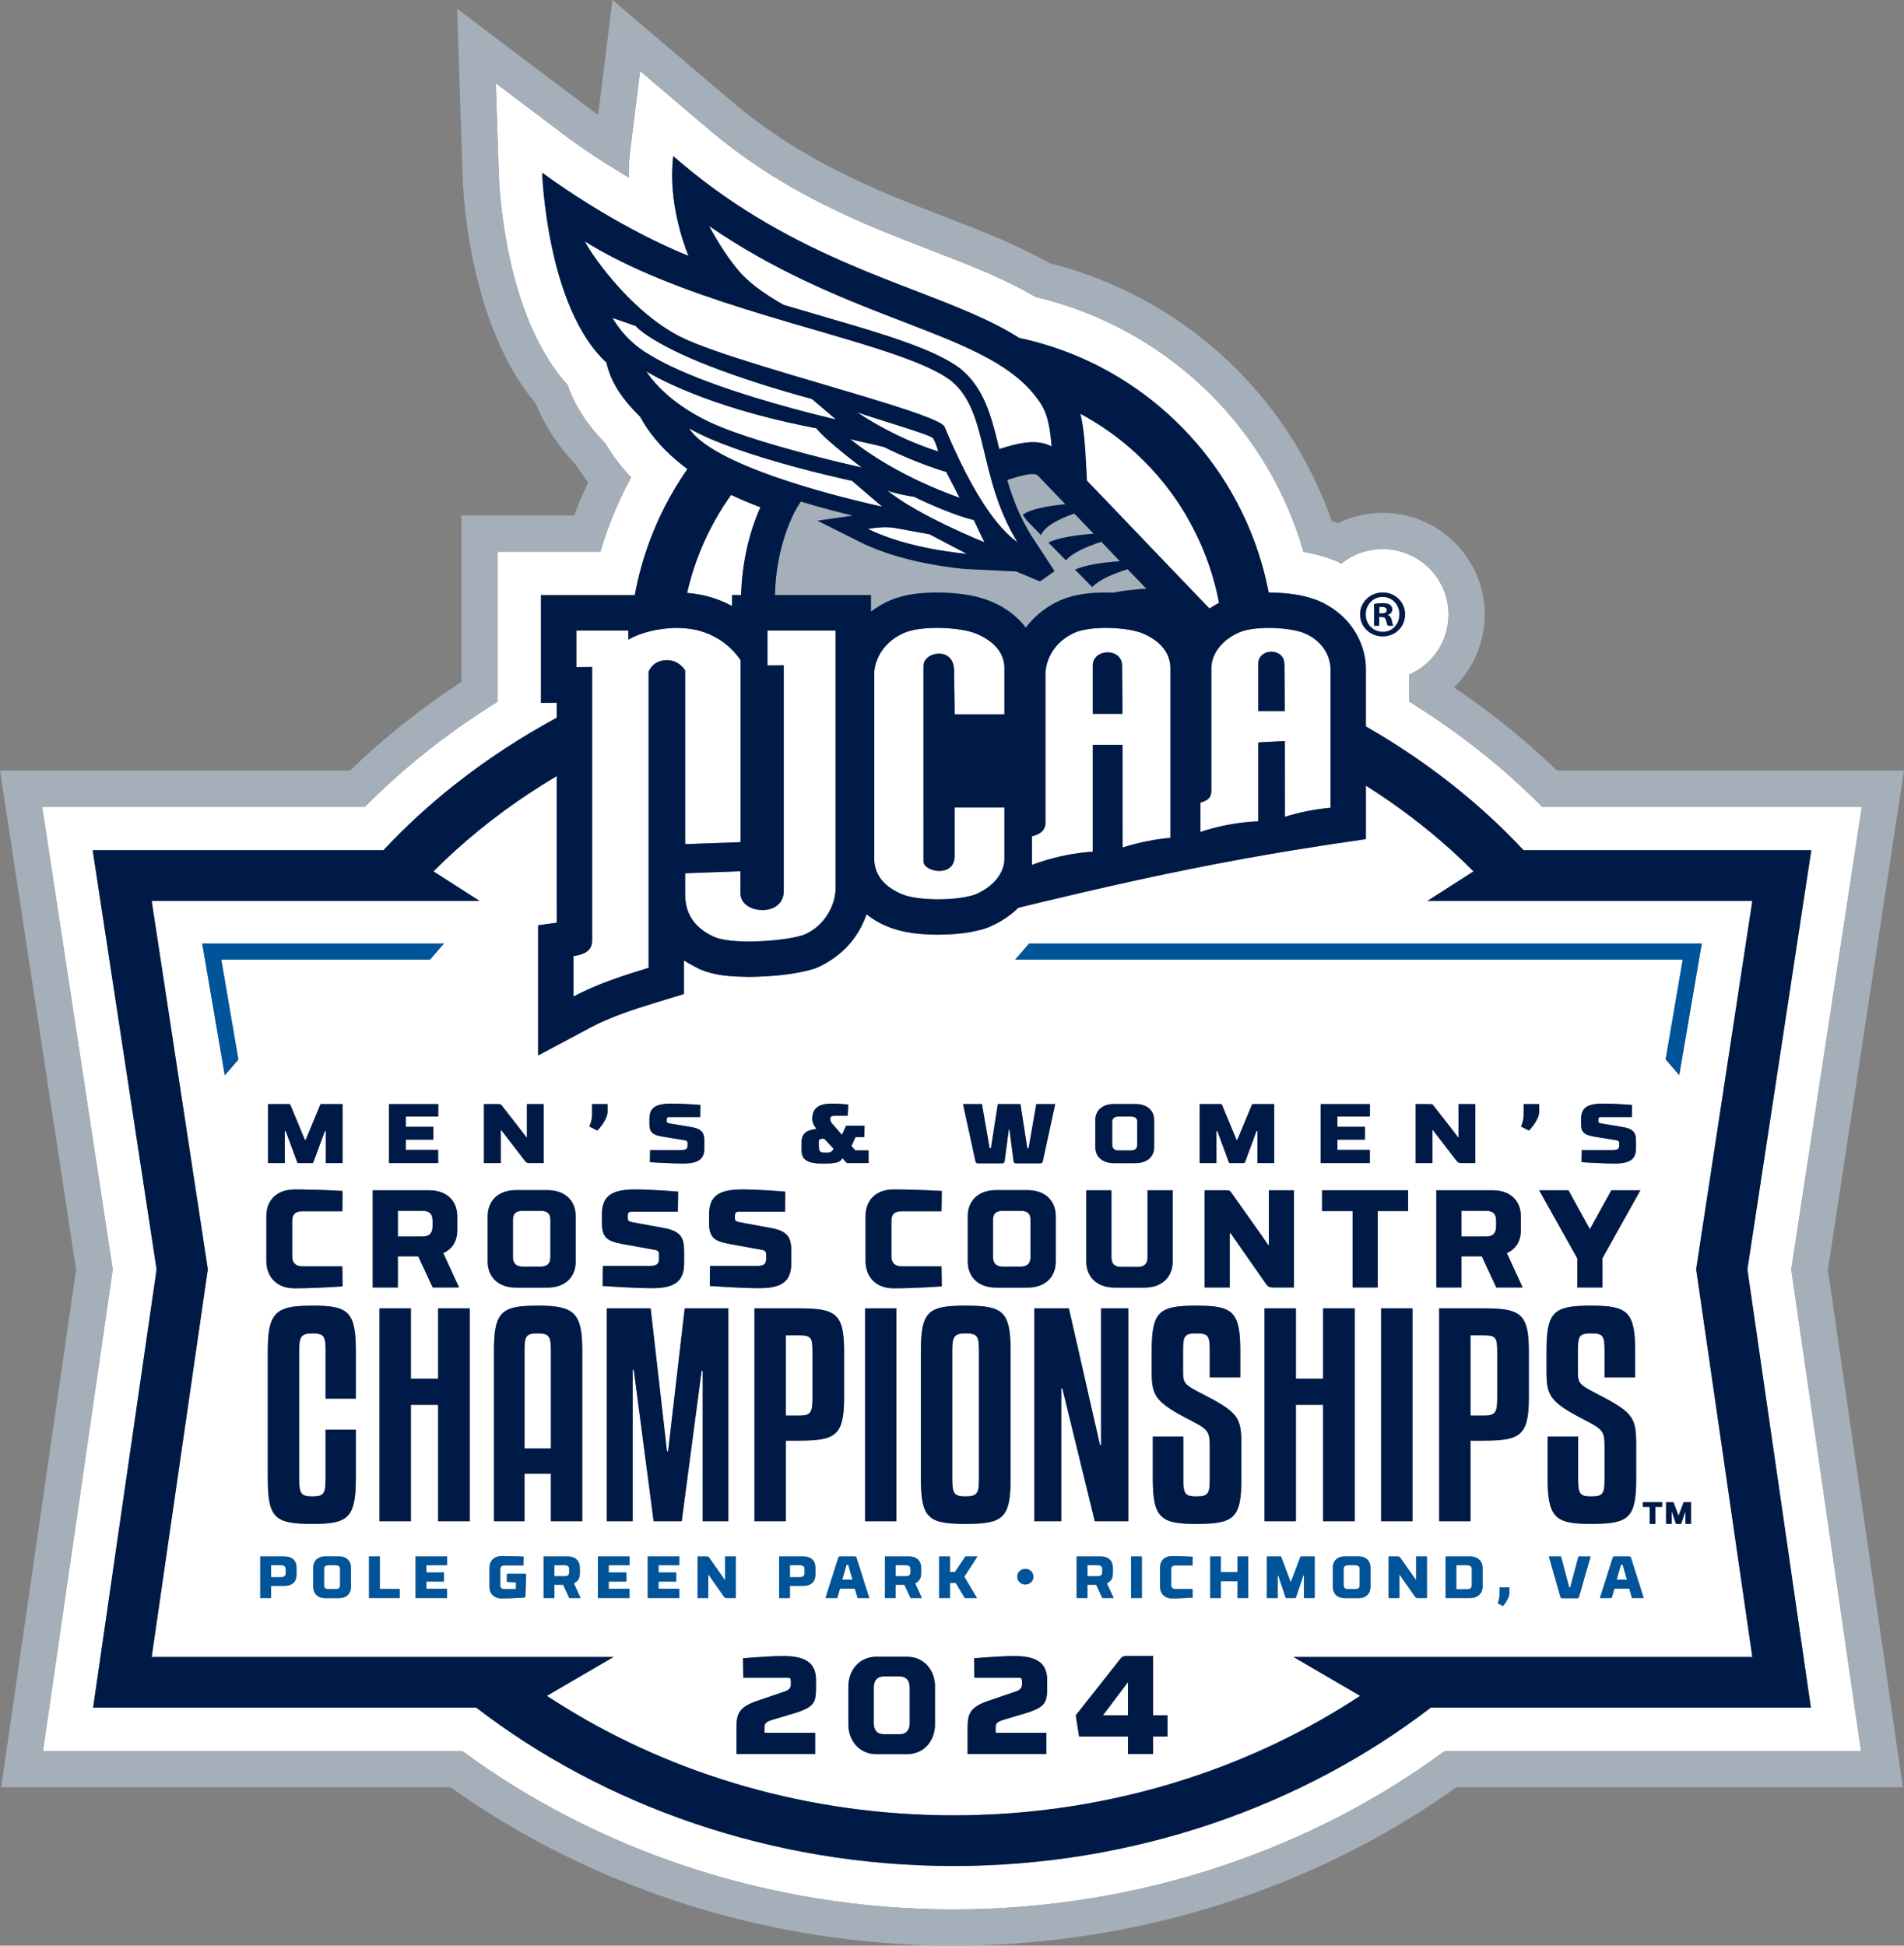 <?xml version="1.0" encoding="UTF-8"?><svg id="Layer_2" xmlns="http://www.w3.org/2000/svg" viewBox="0 0 724.504 740.305"><rect x="0" y="0" width="724.504" height="740.305" fill="#808080" stroke="none"/><defs><style>.cls-1{fill:#001a48;}.cls-2{fill:#a4afb9;}.cls-3{fill:#fff;}.cls-4{fill:#005499;}</style></defs><g id="ART"><path class="cls-3" d="M526.172,240.419c3.655.052,6.346-2.944,6.346-6.65,0-3.654-2.69-6.649-6.399-6.649h-.048c-3.655,0-6.395,2.996-6.395,6.649,0,3.705,2.74,6.65,6.497,6.65ZM522.873,229.81c.763-.153,1.826-.306,3.199-.306,1.572,0,2.287.254,2.896.661.453.355.809,1.015.809,1.774,0,.965-.711,1.677-1.726,1.983v.101c.816.254,1.269.916,1.524,2.029.254,1.271.407,1.78.61,2.034h-2.08c-.254-.306-.407-1.017-.661-1.983-.151-.912-.66-1.321-1.727-1.321h-.912v3.304h-1.931v-8.276Z"/><path class="cls-3" d="M527.696,232.194c0-.761-.558-1.268-1.778-1.268-.507,0-.861.048-1.063.103v2.384h.912c1.067,0,1.929-.355,1.929-1.22Z"/><path class="cls-3" d="M702.226,625.337l-20.61-142.257,20.571-134.905,3.383-22.187,2.9-19.016h-121.678c-7.471-7.556-15.571-14.786-24.277-21.644-8.35-6.578-17.12-12.697-26.254-18.34v-10.384c8.857-3.803,14.913-12.481,14.913-22.832,0-13.704-11.215-24.855-25.056-24.855-5.951,0-11.414,2.069-15.72,5.505-.7-.341-1.397-.687-2.119-.999l-.147-.063-.149-.061c-4.07-1.66-8.114-2.67-11.96-3.311-7.158-24.853-21.108-47.319-40.594-64.863-7.908-7.121-16.529-13.248-25.673-18.325-11.221-6.23-23.232-10.878-35.711-13.801-11.291-6.711-24.358-11.847-38.416-17.262-.547-.211-1.086-.419-1.636-.631-24.608-9.472-55.232-21.257-84.157-45.775l-2.95-2.506-23.322-19.818-3.779,30.368c-.427,3.431-.593,6.832-.556,10.147-13.516-7.936-22.823-14.913-22.972-15.029l-27.606-20.815,1.129,34.545c.184,5.681,2.458,54.153,26.2,80.27,1.732,5.19,5.384,13.012,14.322,22.169.242.413.504.809.754,1.215,2.642,4.293,5.717,8.213,9.106,11.772-2.343,4.27-4.461,8.65-6.338,13.129-2.07,4.94-3.864,9.99-5.351,15.138h-39.149v57.113c-9.109,5.631-17.858,11.737-26.187,18.3-8.709,6.858-16.805,14.088-24.28,21.644H16.028l2.902,19.016,3.383,22.187,20.57,134.905-20.608,142.257-3.193,22.045-2.736,18.895h159.583c50.624,37.336,116.268,60.257,186.893,60.257s136.27-22.921,186.896-60.257h158.445l-2.742-18.897-3.195-22.044ZM526.119,225.443h.053c4.774,0,8.475,3.707,8.475,8.326,0,4.722-3.702,8.378-8.529,8.378-4.767,0-8.577-3.656-8.577-8.378,0-4.619,3.81-8.326,8.577-8.326ZM666.789,649.75h-122.367c-48.402,37.207-112.467,60.255-181.601,60.255s-133.197-23.048-181.599-60.255H35.435l3.193-22.044,20.962-144.694-20.942-137.328-3.383-22.187h110.648c8.261-8.862,17.415-17.285,27.447-25.187,11.965-9.426,24.854-17.842,38.486-25.22v-5.701l-5.996.063v-41.01h35.689c1.316-7.191,3.27-14.179,5.797-20.908,1.65-4.396,3.541-8.679,5.669-12.83,2.535-4.948,5.398-9.706,8.567-14.249-4.436-3.267-8.62-7.049-12.196-11.369-2.183-2.638-4.157-5.457-5.782-8.514-1.041-1.007-1.97-1.976-2.844-2.925-7.836-8.514-9.251-14.649-10.022-17.728-22.758-21.006-24.43-72.237-24.43-72.237,0,0,25.845,19.545,55.658,31.667-1.988-4.968-7.84-21.334-5.771-37.933l2.95,2.506c21.762,18.447,44.004,30.019,64.237,38.711,8.341,3.584,16.337,6.682,23.816,9.561.289.111.588.227.875.337,15.382,5.92,28.894,11.136,39.759,18.043,12.476,2.654,24.312,7.208,35.151,13.393,6.581,3.755,12.789,8.11,18.556,12.993,15.707,13.299,28.083,30.532,35.545,50.383,2.425,6.446,4.343,13.157,5.673,20.108.033,0,.066-.002.1-.002,5.231.07,10.388.488,15.39,1.95,1.177.345,2.351.73,3.512,1.202,10.342,4.451,15.803,12.864,17.435,20.66.304,1.448.492,2.878.536,4.254l.015.087v22.795c1.739.997,3.466,2.012,5.179,3.044,9.559,5.759,18.709,12.045,27.37,18.869,10.03,7.902,19.186,16.325,27.446,25.187h109.501l-3.383,22.187-20.938,137.328,20.962,144.694,3.193,22.044h-22.276Z"/><path class="cls-3" d="M278.559,230.587v-4.149h3.44c.375-12.299,3.01-23.735,7.348-33.445-3.296-1.212-7.114-2.769-11.143-4.693-4.145,5.786-7.634,11.961-10.477,18.394-2.694,6.093-4.789,12.423-6.267,18.898,1.376.106,2.699.282,3.989.501,5.051.859,9.458,2.509,13.111,4.494Z"/><path class="cls-3" d="M413.602,182.885l8.234,8.577c7.878,8.267,25.316,26.453,38.39,40.081,1.129-.776,2.344-1.504,3.637-2.175-1.802-9.532-4.988-18.932-9.608-27.927-1.179-2.296-2.419-4.574-3.788-6.812-5.835-9.541-12.982-17.782-21.047-24.674-5.684-4.859-11.831-9.034-18.313-12.501,1.456,6.092,1.828,12.975,2.224,20.519.085,1.588.17,3.232.271,4.912Z"/><path class="cls-3" d="M274.677,162.625c6.031,2.424,13.451,4.815,20.829,6.959,16.329,4.747,32.39,8.288,32.39,8.288,0,0-13.54-10.158-17.264-14.897-1.659-.317-3.274-.642-4.866-.971-9.081-1.876-17.084-3.936-24.025-6.008-6.948-2.075-12.836-4.158-17.713-6.08-5.945-2.344-10.376-4.439-13.362-5.979-3.156-1.627-4.706-2.631-4.706-2.631,0,0,.962,1.687,3.195,4.232,2.153,2.455,5.514,5.709,10.381,9.066,2.927,2.02,6.373,4.072,10.463,6.002,1.426.672,3.004,1.347,4.677,2.019Z"/><path class="cls-3" d="M365.139,189.386l-5.076-9.821s-10.834-3.047-23.702-9.481c-6.771-1.691-10.834-2.369-12.864-3.046,17.942,14.557,41.642,22.347,41.642,22.347Z"/><path class="cls-3" d="M255.188,139.31c4.255,2.04,8.979,3.995,13.885,5.833,6.04,2.263,12.335,4.346,18.331,6.184,9.96,3.053,19.059,5.428,24.718,6.832,3.713.922,5.955,1.43,5.955,1.43l-3.321-2.829-5.818-4.957s-6.675-1.734-15.858-4.569c-5.696-1.758-12.354-3.942-18.99-6.4-4.92-1.822-9.82-3.795-14.307-5.857-.29-.134-.586-.266-.872-.401-6.775-3.175-14.386-7.49-17.01-10.535-4.739-1.695-8.803-3.047-8.803-3.047,0,0,4.4,8.464,13.881,13.88,2.421,1.514,5.203,2.995,8.209,4.438Z"/><path class="cls-3" d="M354.985,166.697c-1.017-1.352-23.366-7.785-28.78-9.817,15.573,10.495,30.808,14.898,30.808,14.898,0,0-1.011-3.727-2.029-5.082Z"/><path class="cls-3" d="M370.558,197.887c-9.819-2.41-22.683-8.84-22.683-8.84,0,0-6.769-1.015-10.158-2.373,11.512,9.481,36.909,19.678,36.909,19.678,0,0-2.038-4.063-4.068-8.464Z"/><path class="cls-3" d="M281.951,104.016c2.876,3.128,6.636,6,10.395,8.459,1.979,1.293,3.958,2.479,5.806,3.514,4.026,1.196,8.013,2.36,11.939,3.504.439.128.888.26,1.327.387,10.075,2.93,19.271,5.61,27.32,8.274,11.781,3.897,21.088,7.756,26.921,12.303l.075.057.074.065c1.804,1.503,3.344,3.163,4.691,4.941,5.308,7.009,7.492,15.962,9.739,25.345,7.65-2.473,14.434-3.919,19.919-1.002-.523-6.497-1.408-11.775-3.678-15.562-.903-1.506-1.937-2.919-3.042-4.282-8.389-10.351-22.451-16.898-39.923-23.795-3.226-1.273-6.555-2.558-9.997-3.883-6.143-2.365-12.64-4.873-19.389-7.656-6.008-2.478-12.218-5.187-18.579-8.224-11.548-5.514-23.571-12.114-35.721-20.469,3.593,6.756,7.711,12.96,11.963,17.858.053.055.105.105.158.166Z"/><path class="cls-3" d="M258.829,128.103c1.609.818,3.595,1.69,5.879,2.603,4.243,1.697,9.533,3.538,15.429,5.455,6.302,2.05,13.294,4.184,20.444,6.321,9.491,2.837,19.254,5.676,28.038,8.321,16.426,4.945,29.421,9.209,30.765,11.495,14.898,35.888,25.732,42.324,27.766,44.015-15.184-24.957-10.871-49.243-24.9-61.144-.053-.045-.102-.094-.156-.139-6.521-5.083-18.943-9.555-34.233-14.237-8.017-2.454-16.81-4.966-25.983-7.656-6.07-1.78-12.298-3.642-18.561-5.61-21.526-6.766-43.453-14.847-60.716-25.653,1.015,2.709,16.251,26.071,36.227,36.229Z"/><path class="cls-3" d="M290.44,174.188c-6.922-2.125-13.911-4.535-19.903-7.113-3.087-1.327-5.913-2.699-8.321-4.099,1.358,2.147,3.608,4.235,6.473,6.247,4.629,3.25,10.891,6.297,17.747,9.05,21.694,8.715,49.248,14.496,49.248,14.496l-11.508-9.819s-16.644-3.514-33.735-8.762Z"/><path class="cls-3" d="M330.268,201.235c15.571,7.786,37.581,9.48,37.581,9.48l-14.218-7.451s-9.141-1.61-12.866-2.329c-3.725-.715-8.125-.041-10.497.3Z"/><path class="cls-3" d="M198.984,481.953h6.657c2.747,0,3.803-1.373,3.803-3.698v-14.104c0-2.325-1.056-3.434-3.803-3.434h-6.657c-2.747,0-3.803,1.109-3.803,3.434v14.104c0,2.325,1.056,3.698,3.803,3.698Z"/><path class="cls-3" d="M204.551,507.357c-4.249,0-4.975.921-4.975,6.46v37.318h10.056v-37.318c0-5.539-.829-6.46-5.082-6.46Z"/><path class="cls-3" d="M312.856,433.285c-.988,0-1.306.352-1.306,1.282l.071,2.052c.035,1.218.212,1.924,2.047,1.957h1.2c1.341,0,1.764-.579,2.365-1.445l-3.6-3.847h-.777Z"/><path class="cls-3" d="M430.203,437.742c1.835,0,2.543-.835,2.543-2.244v-8.564c0-1.411-.708-2.084-2.543-2.084h-4.446c-1.835,0-2.541.672-2.541,2.084v8.564c0,1.41.706,2.244,2.541,2.244h4.446Z"/><path class="cls-3" d="M367.435,569.384c4.459,0,5.081-1.229,5.081-6.664v-48.903c0-5.539-.726-6.46-5.081-6.46s-5.082,1.231-5.082,6.46v48.903c0,5.638.728,6.664,5.082,6.664Z"/><path class="cls-3" d="M388.319,460.716h-6.657c-2.745,0-3.803,1.109-3.803,3.434v14.104c0,2.325,1.058,3.698,3.803,3.698h6.657c2.747,0,3.805-1.373,3.805-3.698v-14.104c0-2.325-1.058-3.434-3.805-3.434Z"/><path class="cls-3" d="M564.638,508.076h-5.081v30.552h5.081c4.249,0,5.08-1.026,5.08-6.563v-17.736c0-5.229-.415-6.253-5.08-6.253Z"/><path class="cls-3" d="M569.305,466.632v-2.218c0-2.377-1.058-3.698-3.803-3.698h-9.404v9.773h9.404c2.745,0,3.803-1.478,3.803-3.856Z"/><path class="cls-3" d="M151.387,460.716v9.773h9.402c2.747,0,3.805-1.478,3.805-3.856v-2.218c0-2.377-1.058-3.698-3.805-3.698h-9.402Z"/><path class="cls-3" d="M304.086,508.076h-5.08v30.552h5.08c4.252,0,5.082-1.026,5.082-6.563v-17.736c0-5.229-.413-6.253-5.082-6.253Z"/><path class="cls-3" d="M246.809,342.779v-87.262s1.526-4.194,6.648-4.311c.072-.002.129-.021.203-.021,2.262,0,3.876.791,5.006,1.664.092.07.194.138.278.209,1.221,1.028,1.767,2.094,1.767,2.094v66.046l2.567-.093,18.535-.675v-69.182s-1.129-1.931-3.502-4.259c-2.578-2.529-6.644-5.514-12.406-7.045-1.995-.531-4.205-.866-6.614-.962-.435-.017-.849-.059-1.297-.059-2.156,0-4.146.15-5.97.391-6.569.866-10.883,2.936-12.365,3.744-.376.205-.587.335-.587.335v-3.479h-19.751v13.94l5.995-.063v103.52c0,1.997.133,5.47-7.086,6.473v15.385c8.824-4.708,18.399-7.82,28.581-10.922v-25.469Z"/><path class="cls-3" d="M461.415,251.049c-.09.31-.168.607-.228.893-.068.315-.123.617-.162.896-.063.472-.09.893-.09,1.239v46.764c0,.337-.028.656-.072.967-.219,1.549-1.115,2.777-4.087,3.563v11.166c3-.986,6.077-1.8,9.214-2.443,2.919-.599,5.892-1.051,8.916-1.328,1.293-.122,2.585-.195,3.877-.251v-30.021l1.446-.075,8.111-.427.586-.03c0,.082,0,.206.002.303.004,1.62.007,5.202.009,9.497.004,6.22.004,13.871.004,19.02,5.433-1.69,11.086-2.849,16.929-3.388.14-.013.275-.013.413-.028v-52.778c0-4.158-2.318-10.37-9.837-13.607-1.43-.615-3.416-1.109-5.669-1.462-1.936-.302-4.068-.496-6.231-.565-4.945-.158-10.016.337-13.096,1.714-.592.264-1.146.541-1.675.825-1.706.921-3.077,1.941-4.201,2.994-2.211,2.075-3.42,4.283-4.035,6.153-.048.14-.081.273-.122.409ZM478.782,268.353v-15.844c0-3.403,3.351-4.977,6.169-4.418,2.036.403,3.795,1.913,3.795,4.687,0,.884.037,3.331.079,8.302.015,1.855.031,4.066.048,6.68.005.893.011,1.816.017,2.805h-10.108v-2.213Z"/><path class="cls-3" d="M351.407,311.858v-58.578c0-.983.399-1.854,1.042-2.566,2.395-2.658,8.232-3.089,10.038,1.316.342.835.546,1.836.546,3.038,0,.134,0,.288.003.46.018,1.97.134,6.374.189,11.354.018,1.598.03,3.253.03,4.908h18.937v-17.681c0-4.396-2.539-9.588-10.749-13.012-5.973-2.486-20.752-3.162-27.3-.332-4.613,2.001-7.403,4.88-9.085,7.669-1.939,3.214-2.401,6.309-2.401,7.796v70.109c0,2.779.363,9.5,10.294,13.798,6.545,2.834,21.491,2.559,28.087.239,7.897-3.337,11.154-9.045,11.154-13.443v-19.681h-18.937v18.495c0,8.326-11.847,6.067-11.847,2.018v-15.906Z"/><path class="cls-3" d="M427.185,322.469c3.217-1.039,6.526-1.866,9.9-2.51,2.581-.493,5.198-.888,7.86-1.131.136-.018.267-.018.405-.029v-64.69c0-.114-.009-.232-.013-.347-.077-2.647-1.043-5.55-3.549-8.17-1.585-1.658-3.781-3.203-6.753-4.495-4.941-2.143-16.142-2.934-23.166-1.302-1.124.261-2.152.579-3.018.97-9.528,4.308-11.022,12.687-11.022,15.464v56.828c0,2.13-1.056,4.148-5.151,5.152v10.874c6.736-2.521,13.87-4.201,21.303-4.888.615-.054,1.225-.072,1.837-.116v-40.678h11.346c.004,1.657.005,5.101.009,9.327v1.187c.004,9.738.007,22.939.011,28.555ZM419.397,271.616h-3.578v-18.337c0-6.635,11.158-6.871,11.158.004,0,.311.004.831.011,1.558.015,1.458.041,3.803.068,7.227.002.074.002.144.004.219.02,2.517.042,5.596.063,9.328h-7.726Z"/><path class="cls-3" d="M272.118,331.863l-11.408.415v7.16c0,.734-.025,1.915.141,3.34.462,3.965,2.435,9.868,10.82,13.669,6.302,2.858,23.671,1.886,31.912-.092.733-.176,1.421-.358,1.995-.547,6.346-2.513,10.16-7.898,11.651-13.03.098-.335.182-.669.261-1.001.31-1.324.468-2.617.468-3.824v-98.039h-25.933v13.277l6.207-.046v86.05c0,1.428-.37,2.601-.956,3.584-1.831,3.072-6.007,4.029-9.586,3.246-2.17-.475-4.104-1.574-5.136-3.246-.277-.449-.493-.932-.626-1.459-.107-.423-.174-.865-.174-1.336v-8.472l-9.635.351Z"/><path class="cls-3" d="M342.36,637.873h-6.075c-2.747,0-3.803,1.903-3.803,4.227v13.524c0,2.377,1.056,4.227,3.803,4.227h6.075c2.747,0,3.805-1.85,3.805-4.227v-13.524c0-2.323-1.058-4.227-3.805-4.227Z"/><polygon class="cls-3" points="616.797 595.387 615.191 601.044 619.06 601.044 617.453 595.387 616.797 595.387"/><path class="cls-3" d="M107.095,595.568h-3.958v4.525h3.958c1.179,0,1.629-.59,1.629-1.585v-1.356c0-1.019-.45-1.585-1.629-1.585Z"/><path class="cls-3" d="M214.98,595.568h-4.028v4.186h4.028c1.175,0,1.629-.634,1.629-1.653v-.949c0-1.019-.453-1.585-1.629-1.585Z"/><polygon class="cls-3" points="322.113 595.387 320.507 601.044 324.376 601.044 322.769 595.387 322.113 595.387"/><path class="cls-3" d="M515.755,595.568h-2.852c-1.175,0-1.629.475-1.629,1.47v6.042c0,.997.453,1.584,1.629,1.584h2.852c1.175,0,1.629-.588,1.629-1.584v-6.042c0-.995-.453-1.47-1.629-1.47Z"/><path class="cls-3" d="M127.79,595.568h-2.849c-1.179,0-1.632.475-1.632,1.47v6.042c0,.997.453,1.584,1.632,1.584h2.849c1.179,0,1.629-.588,1.629-1.584v-6.042c0-.995-.45-1.47-1.629-1.47Z"/><path class="cls-3" d="M300.582,595.568v4.525h3.961c1.175,0,1.629-.59,1.629-1.585v-1.356c0-1.019-.453-1.585-1.629-1.585h-3.961Z"/><polygon class="cls-3" points="429.211 652.667 429.211 640.04 419.701 652.667 429.211 652.667"/><path class="cls-3" d="M417.812,595.568h-4.028v4.186h4.028c1.179,0,1.629-.634,1.629-1.653v-.949c0-1.019-.45-1.585-1.629-1.585Z"/><path class="cls-3" d="M346.471,598.101v-.949c0-1.019-.449-1.585-1.629-1.585h-4.028v4.186h4.028c1.179,0,1.629-.634,1.629-1.653Z"/><path class="cls-3" d="M558.272,595.568h-4.116v9.142h4.116c1.179,0,1.787-.453,1.787-1.765v-5.634c0-1.314-.608-1.743-1.787-1.743Z"/><path class="cls-3" d="M666.789,342.779h-123.603l14.611-9.36,2.9-1.857c-2.729-2.749-5.555-5.435-8.463-8.065-9.874-8.934-20.759-17.155-32.5-24.57v20.359c-4.752.674-9.388,1.358-13.968,2.054-4.608.702-9.154,1.42-13.655,2.157-12.872,2.11-25.465,4.4-38.519,7.017-13.426,2.692-27.39,5.74-42.7,9.304-4.088.952-8.254,1.932-12.555,2.961-3.541.848-7.14,1.714-10.843,2.618-1.712,1.715-3.851,3.381-6.237,4.832-1.55.943-3.2,1.797-4.912,2.509l-.339.155-.295.107-.289.105c-.884.296-1.784.549-2.688.783h-.002c-5.014,1.295-10.352,1.71-15.875,1.758-6.298-.087-12.792-.499-19.083-3.084-3.092-1.244-5.763-2.867-8.055-4.68-1.9,5.699-5.487,11.204-10.864,15.492-2.415,1.924-5.154,3.628-8.325,4.951l-.437.171-.251.083-.129.042c-6.769,2.1-15.679,2.99-24.837,3.073-6.093-.107-12.245-.24-18.633-2.924,0,0-4.188-2.095-5.975-3.344v12.779l-7.064,2.163-2.478.755c-10.036,3.049-18.769,5.957-26.169,9.924l-19.796,10.557v-49.539l7.088-.989v-8.297s-.002-16.872-.002-16.872v-22.186s-.002-8.428-.002-8.428c-14.027,8.331-26.917,17.783-38.437,28.205-2.907,2.63-5.733,5.317-8.463,8.065l2.898,1.856,14.614,9.36H57.71l21.373,140.165-21.373,147.526h175.753l-18.547,10.813-6.826,3.98c2.321,1.533,4.688,3.02,7.073,4.486,41.442,25.5,92.462,40.973,147.66,40.973s106.216-15.473,147.659-40.973c2.386-1.468,4.754-2.955,7.075-4.488l-6.826-3.98-18.55-10.812h174.609l-21.375-147.526,21.375-140.165ZM173.996,462.725v5.441c0,3.961-1.796,7.079-5.336,8.61l6.023,13.102h-10.038l-5.494-11.832h-7.764v11.832h-9.562v-36.979h21.395c7.132,0,10.777,4.332,10.777,9.826ZM164.891,428.762v4.875h-10.483v3.88h12.318v5.036h-18.706v-22.449h18.742v4.746h-12.354v3.912h10.483ZM112.821,599.323c0,2.355-1.562,4.12-4.617,4.12h-5.067v4.615h-4.098v-15.84h9.164c3.055,0,4.617,1.743,4.617,4.096v3.009ZM123.614,430.367l-4.341,11.77s-.106.416-.53.416h-5.118c-.459,0-.565-.416-.565-.416l-.729-1.976-3.613-9.794h-.353v12.186h-6.388v-22.449h8.082c.354,0,.424.288.424.288l3.292,7.926,2.25,5.415h.283l5.541-13.341s.07-.288.423-.288h8.083v22.449h-6.388v-12.186h-.354ZM111.767,452.603c.092,0,.169-.021.263-.021.961,0,1.92.007,2.87.019,8.097.098,15.46.561,15.46.561l-.105,7.713h-15.162c-.642,0-1.189.073-1.664.205-.607.17-1.077.451-1.43.834-.55.598-.816,1.444-.816,2.555v13.577c0,.949.206,1.747.624,2.371.499.748,1.319,1.233,2.51,1.376.246.03.497.055.776.055h15.162l.105,7.608s-6.964.527-14.324.691c-1.337.029-2.684.048-4.007.048-.049,0-.094-.006-.143-.006-7.035-.066-10.529-4.84-10.529-10.296v-17.275c0-5.422,3.463-9.898,10.409-10.015ZM133.538,603.848c0,2.355-1.563,4.234-4.617,4.234h-5.111c-3.033,0-4.617-1.879-4.617-4.234v-7.422c0-2.353,1.584-4.23,4.617-4.23h5.111c3.055,0,4.617,1.877,4.617,4.23v7.422ZM135.399,532.168h-11.508v-18.351c0-4.433-.471-5.905-2.836-6.318-.591-.101-1.293-.142-2.142-.142-3.289,0-4.506.708-4.906,3.304-.13.842-.176,1.876-.176,3.156v48.903c0,5.638.726,6.664,5.081,6.664,4.252,0,4.978-1.026,4.978-6.664v-18.762h11.508v18.762c0,2.416-.092,4.466-.282,6.257-.139,1.319-.341,2.486-.61,3.51-1.646,6.242-5.925,7.348-15.531,7.353h-.064c-14.102,0-17.006-2.049-17.006-17.12v-48.903c0-.846.015-1.636.038-2.403.31-10.174,2.795-13.435,10.37-14.324,1.57-.184,3.387-.26,5.419-.282.393-.004.768-.013,1.179-.013,13.377,0,16.487,2.053,16.487,17.021v18.351ZM136.33,365.115h-52.128l6.515,38.049-5.188,5.983-8.586-50.149h91.992l-5.306,6.117h-27.298ZM152.081,608.058h-11.652v-15.84h4.094v12.378h7.558v3.462ZM170.148,595.568h-7.919v2.76h6.718v3.44h-6.718v2.738h7.897v3.552h-11.995v-15.84h12.017v3.349ZM178.738,578.816h-12.028v-44.29h-10.37v44.29h-11.925v-80.994h11.925v26.758h10.37v-26.758h12.028v80.994ZM373.646,420.104l2.929,16.804h.494l2.611-16.804h8.612l2.611,16.804h.496l2.93-16.804h7.199s-4.341,20.011-4.728,21.743c-.142.641-.494.801-.954.801h-9.176c-.354,0-.848-.127-.954-.706l-1.621-12.251h-.214l-1.621,12.251c-.107.579-.601.706-.954.706h-9.176c-.461,0-.813-.16-.954-.801-.387-1.732-4.728-21.743-4.728-21.743h7.2ZM390.96,489.931h-11.939c-7.079,0-10.775-4.385-10.775-9.879v-17.327c0-5.494,3.696-9.879,10.775-9.879h11.939c7.132,0,10.779,4.385,10.779,9.879v17.327c0,5.494-3.646,9.879-10.779,9.879ZM393.226,599.935c0,1.675-1.4,2.965-3.077,2.965-1.695,0-3.055-1.29-3.055-2.965,0-1.697,1.36-2.987,3.055-2.987,1.677,0,3.077,1.29,3.077,2.987ZM336.721,592.218h9.164c3.055,0,4.614,1.855,4.614,4.208v2.333c0,1.695-.766,3.031-2.285,3.687l2.58,5.612h-4.297l-2.355-5.069h-3.328v5.069h-4.094v-15.84ZM329.176,578.816v-80.994h11.926v80.994h-11.926ZM350.429,562.72v-48.903c0-14.968,2.904-17.021,17.006-17.021s17.109,2.053,17.109,17.021v48.903c0,15.072-3.007,17.12-17.109,17.12s-17.006-2.049-17.006-17.12ZM340.034,452.582c9.139,0,18.331.58,18.331.58l-.105,7.713h-15.162c-2.747,0-3.91,1.216-3.91,3.593v13.577c0,2.323,1.163,3.803,3.91,3.803h15.162l.105,7.608s-9.719.739-18.331.739c-7.132,0-10.672-4.807-10.672-10.301v-17.275c0-5.494,3.539-10.036,10.672-10.036ZM305.02,434.568c0-3.175,1.905-4.586,5.187-4.94l.46-.031c-.988-1.38-1.589-2.533-1.589-3.785v-.354c.106-4.105,2.966-5.548,7.518-5.548,2.224,0,6.177.354,6.177.354l-.212,4.297h-4.448c-1.658,0-2.153.096-2.153,1.22v.063c0,.674.177,1.124.742,1.732l3.67,4.234c.318-.641,1.589-3.464,1.589-3.464h7.024l-.106,4.33h-3.353s-1.235,2.758-1.553,3.399l1.483,1.636h5.047v4.842h-8.224s-1.271-1.378-1.729-1.861c-.812.995-1.024,2.021-6.424,2.021h-1.376c-4.801.065-7.729-1.187-7.729-4.875v-3.27ZM321.197,514.329v17.327c0,14.558-3.215,16.505-17.111,16.505h-5.08v30.655h-11.925v-80.994h17.004c14.102,0,17.111,2.051,17.111,16.507ZM310.266,596.314v3.009c0,2.355-1.559,4.12-4.614,4.12h-5.071v4.615h-4.094v-15.84h9.165c3.055,0,4.614,1.743,4.614,4.096ZM269.826,462.091c0-6.603,3.169-9.509,12.52-9.509,7.132,0,16.483.844,16.483.844l-.105,7.608h-16.746c-1.955,0-2.325.105-2.325,1.85v.685c0,1.004.58,1.269,2.008,1.533,0,0,10.618,1.955,11.832,2.165,6.34,1.216,7.608,3.646,7.608,8.824v4.437c0,6.55-2.959,9.668-12.31,9.614-7.13,0-18.701-.844-18.701-.844l.107-7.608h17.38c2.957,0,3.961-.529,3.961-2.747v-1.585c0-.792-.158-1.533-1.373-1.743-1.268-.265-9.299-1.691-10.143-1.85-6.92-1.214-10.196-1.69-10.196-8.293v-3.381ZM247.124,425.683c0-4.008,2.118-5.773,8.365-5.773,4.765,0,11.012.514,11.012.514l-.07,4.617h-11.189c-1.306,0-1.553.065-1.553,1.122v.418c0,.608.388.768,1.341.929,0,0,7.095,1.187,7.906,1.316,4.235.737,5.082,2.213,5.082,5.356v2.694c0,3.976-1.977,5.868-8.224,5.837-4.765,0-12.495-.512-12.495-.512l.071-4.619h11.612c1.976,0,2.647-.321,2.647-1.667v-.962c0-.481-.106-.931-.918-1.06-.847-.16-6.212-1.026-6.777-1.122-4.624-.737-6.812-1.026-6.812-5.035v-2.053ZM258.045,453.426l-.105,7.608h-16.746c-1.955,0-2.325.105-2.325,1.85v.685c0,1.004.582,1.269,2.008,1.533,0,0,10.618,1.955,11.834,2.165,6.338,1.216,7.606,3.646,7.606,8.824v4.437c0,6.55-2.957,9.668-12.308,9.614-7.132,0-18.701-.844-18.701-.844l.105-7.608h17.38c2.959,0,3.963-.529,3.963-2.747v-1.585c0-.792-.158-1.533-1.374-1.743-1.268-.265-9.297-1.691-10.143-1.85-6.92-1.214-10.194-1.69-10.194-8.293v-3.381c0-6.603,3.169-9.509,12.52-9.509,7.13,0,16.481.844,16.481.844ZM184.148,420.104h5.118c1.376,0,1.341.127,1.729.608.212.321,8.154,10.392,9.318,12.028h.177v-12.636h6.388v22.449h-5.223c-1.059,0-1.376-.16-1.977-.931l-8.93-11.609h-.212v12.54h-6.388v-22.449ZM185.566,462.725c0-5.494,3.698-9.879,10.777-9.879h11.939c7.132,0,10.777,4.385,10.777,9.879v17.327c0,5.494-3.644,9.879-10.777,9.879h-11.939c-7.079,0-10.777-4.385-10.777-9.879v-17.327ZM199.964,607.176c-.022.656-.59.702-.634.702,0,0-4.776.315-8.461.315-3.033,0-4.617-2.012-4.617-4.367v-7.399c0-2.353,1.585-4.345,4.617-4.345,3.913,0,8.372.181,8.372.181l-.048,3.35h-7.219c-1.175,0-1.629.568-1.629,1.584v5.861c0,1.019.453,1.607,1.629,1.583h4.345l.048-2.533-3.486-.181v-3.101h7.307l-.225,8.35ZM216.631,608.058l-2.355-5.069h-3.324v5.069h-4.098v-15.84h9.165c3.055,0,4.617,1.855,4.617,4.208v2.333c0,1.695-.77,3.031-2.285,3.687l2.58,5.612h-4.3ZM221.558,578.816h-11.925v-18.043h-10.056v18.043h-11.615v-64.999c0-14.968,3.112-17.021,16.697-17.021s16.899,2.462,16.899,17.021v64.999ZM224.263,428.635c.141-.354,1.024-2.053,1.024-4.811v-3.72h5.894v2.854c0,2.694-2.648,5.997-3.918,7.215l-2.999-1.539ZM239.54,595.568h-7.919v2.76h6.718v3.44h-6.718v2.738h7.897v3.552h-11.995v-15.84h12.017v3.349ZM258.488,595.568h-7.919v2.76h6.721v3.44h-6.721v2.738h7.897v3.552h-11.991v-15.84h12.013v3.349ZM248.72,578.816l-7.567-57.618h-.415v57.618h-9.852v-80.994h16.695l6.222,54.44h.415l6.325-54.44h16.59v80.994h-9.745v-57.209h-.416l-7.569,57.209h-10.683ZM279.994,608.058h-3.346c-.682,0-.884-.112-1.267-.656l-5.727-8.192h-.136v8.848h-4.094v-15.84h3.28c.884,0,.859.09,1.109.431.136.225,5.229,7.329,5.973,8.485h.114v-8.916h4.094v15.84ZM310.505,640.991c0,6.445.054,8.4-8.556,10.989-.582.21-8.295,2.377-9.458,2.906-.951.475-1.585,1.004-1.585,2.113v2.323h19.282v8.083h-29.953v-9.931c0-5.178.794-7.871,7.715-10.25l10.987-3.749c1.585-.582,2.008-1.586,2.008-2.696v-.844c0-1.745-.424-1.587-2.747-1.587h-15.374l-.105-7.396s10.09-.844,15.374-.844c9.668,0,12.413,3.591,12.413,9.244v1.638ZM318.583,608.058h-4.481s4.525-14.255,4.842-15.206c.181-.612.251-.634,1.065-.634h4.886c.814,0,.884.022,1.065.634.291.951,4.82,15.206,4.82,15.206h-4.459l-1.043-3.599h-5.656l-1.039,3.599ZM355.779,656.258c0,5.494-3.646,11.201-10.777,11.201h-11.41c-7.079,0-10.777-5.706-10.777-11.201v-14.686c0-5.493,3.698-11.199,10.777-11.199h11.41c7.13,0,10.777,5.706,10.777,11.199v14.686ZM363.68,602.312h-2.196v5.747h-4.094v-15.84h4.094v5.907h1.901l3.961-5.907h4.591l-5.001,7.716,4.82,8.124h-4.639l-3.438-5.747ZM398.464,640.991c0,6.445.052,8.4-8.557,10.989-.582.21-8.295,2.377-9.459,2.906-.951.475-1.584,1.004-1.584,2.113v2.323h19.283v8.083h-29.955v-9.931c0-5.178.796-7.871,7.716-10.25l10.985-3.749c1.585-.582,2.008-1.586,2.008-2.696v-.844c0-1.745-.424-1.587-2.745-1.587h-15.374l-.107-7.396s10.09-.844,15.374-.844c9.669,0,12.415,3.591,12.415,9.244v1.638ZM403.828,528.273v50.543h-10.266v-80.994h13.168l11.821,51.98h.416v-51.98h10.368v80.994h-12.754l-12.341-50.543h-.413ZM422.921,452.899v25.463c0,2.377,1.056,3.698,3.805,3.698h6.128c2.745,0,3.803-1.321,3.803-3.698v-25.463h9.563v27.153c0,5.494-3.648,9.879-10.779,9.879h-11.252c-7.132,0-10.828-4.385-10.828-9.879v-27.153h9.561ZM416.793,436.587v-10.519c0-3.335,2.469-5.997,7.199-5.997h7.976c4.765,0,7.2,2.662,7.2,5.997v10.519c0,3.337-2.436,5.997-7.2,5.997h-7.976c-4.73,0-7.199-2.661-7.199-5.997ZM434.498,592.218v15.84h-4.094v-15.84h4.094ZM423.763,608.058h-4.297l-2.355-5.069h-3.327v5.069h-4.094v-15.84h9.165c3.055,0,4.614,1.855,4.614,4.208v2.333c0,1.695-.767,3.031-2.285,3.687l2.579,5.612ZM444.268,660.748h-5.494v6.657h-9.563v-6.657h-18.594l-1.268-8.081,16.851-21.343c.951-1.268,1.529-1.214,3.011-1.214h9.563v22.557h5.494v8.081ZM447.314,604.618h6.493l.048,3.259s-4.164.315-7.853.315c-3.055,0-4.573-2.058-4.573-4.411v-7.399c0-2.355,1.518-4.3,4.573-4.3,3.914,0,7.853.251,7.853.251l-.048,3.302h-6.493c-1.176,0-1.673.521-1.673,1.54v5.815c0,.995.498,1.629,1.673,1.629ZM438.662,562.72v-16.096h11.615v16.096c0,5.638.621,6.664,4.975,6.664,4.459,0,5.082-1.026,5.082-6.664v-12.201c0-5.432-.413-6.561-6.635-9.739-14.311-7.278-15.451-9.636-15.451-18.967v-7.794c0-15.072,2.801-17.224,17.004-17.224,13.793,0,16.695,2.152,16.695,17.224v10.049h-11.613v-10.049c0-5.741-.518-6.663-5.082-6.663s-5.08.921-5.08,6.663v7.996c0,4.205.625,4.923,6.637,7.998,14.416,7.383,15.554,9.126,15.554,19.685v13.021c0,15.072-2.902,17.12-17.111,17.12-13.373,0-16.59-2.049-16.59-17.12ZM484.862,442.553h-6.39v-12.186h-.354l-4.341,11.77s-.107.416-.531.416h-5.118c-.457,0-.564-.416-.564-.416l-4.341-11.77h-.354v12.186h-6.386v-22.449h8.081c.354,0,.424.288.424.288l5.542,13.341h.28l5.542-13.341s.07-.288.424-.288h8.085v22.449ZM492.389,452.899v36.979h-7.816c-1.588,0-2.064-.264-2.959-1.531l-13.365-19.125h-.317v20.656h-9.563v-36.979h7.661c2.06,0,2.005.21,2.587,1.002.317.529,12.205,17.117,13.948,19.81h.261v-20.813h9.563ZM474.977,608.058h-4.098v-6.403h-6.312v6.403h-4.094v-15.84h4.094v5.973h6.312v-5.973h4.098v15.84ZM500.263,608.058h-4.098v-8.599h-.225l-2.782,8.306s-.07.293-.339.293h-3.283c-.295,0-.361-.293-.361-.293l-2.782-8.306h-.228v8.599h-4.094v-15.84h5.181c.225,0,.273.203.273.203l3.552,9.415h.181l3.552-9.415s.044-.203.273-.203h5.181v15.84ZM493.098,534.526v44.29h-11.925v-80.994h11.925v26.758h10.368v-26.758h12.03v80.994h-12.03v-44.29h-10.368ZM519.398,428.762v4.875h-10.484v3.88h12.319v5.036h-18.709v-22.449h18.742v4.746h-12.352v3.912h10.484ZM521.504,603.848c0,2.355-1.562,4.234-4.617,4.234h-5.115c-3.033,0-4.617-1.879-4.617-4.234v-7.422c0-2.353,1.584-4.23,4.617-4.23h5.115c3.055,0,4.617,1.877,4.617,4.23v7.422ZM524.242,489.877h-9.563v-29.056h-11.622v-7.923h32.756v7.923h-11.571v29.056ZM525.548,497.822h11.925v80.994h-11.925v-80.994ZM542.965,608.058h-3.35c-.678,0-.881-.112-1.267-.656l-5.723-8.192h-.136v8.848h-4.098v-15.84h3.283c.881,0,.858.09,1.109.431.133.225,5.225,7.329,5.974,8.485h.111v-8.916h4.098v15.84ZM545.041,430.013v12.54h-6.386v-22.449h5.118c1.375,0,1.338.127,1.728.608.21.321,8.151,10.392,9.316,12.028h.177v-12.636h6.39v22.449h-5.225c-1.058,0-1.374-.16-1.975-.931l-8.929-11.609h-.214ZM546.536,452.899h21.395c7.13,0,10.775,4.332,10.775,9.826v5.441c0,3.961-1.795,7.079-5.332,8.61l6.021,13.102h-10.038l-5.494-11.832h-7.764v11.832h-9.563v-36.979ZM564.157,603.76c0,2.353-1.743,4.299-4.798,4.299h-9.301v-15.84h9.301c3.055,0,4.798,1.923,4.798,4.278v7.263ZM574.372,606.022c0,1.901-1.695,4.23-2.51,5.091l-1.923-1.085c.089-.251.656-1.448.656-3.394v-2.627h3.777v2.016ZM581.748,531.656c0,14.558-3.215,16.505-17.109,16.505h-5.081v30.655h-11.925v-80.994h17.006c14.101,0,17.109,2.051,17.109,16.507v17.327ZM578.77,428.635c.14-.354,1.021-2.053,1.021-4.811v-3.72h5.896v2.854c0,2.694-2.646,5.997-3.917,7.215l-2.999-1.539ZM596.828,452.899l8.136,14.791,6.434-11.623,1.754-3.168h11.04l-10.755,19.263-.848,1.516-2.821,5.052v11.147h-9.562v-11.04l-14.526-25.938h11.147ZM609.536,427.511s.984.165,2.259.378c2.152.359,5.137.857,5.645.938,4.238.737,5.085,2.213,5.085,5.356v2.694c0,3.976-1.979,5.868-8.225,5.837-.26,0-.531-.002-.805-.005-1.584-.017-3.399-.077-5.124-.152-3.477-.151-6.567-.355-6.567-.355l.074-4.619h11.611c1.975,0,2.646-.321,2.646-1.667v-.962c0-.481-.107-.931-.918-1.06-.341-.064-1.419-.244-2.616-.441-1.776-.292-3.823-.624-4.16-.681-1.275-.204-2.347-.379-3.257-.601-2.39-.584-3.556-1.53-3.556-4.434v-2.053c0-.824.116-1.529.313-2.169.759-2.467,3.09-3.604,8.052-3.604.096,0,.193.002.291.002,4.728.019,10.723.512,10.723.512l-.07,4.617h-11.191c-1.304,0-1.551.065-1.551,1.122v.418c0,.608.387.768,1.341.929ZM600.882,607.448c-.158.564-.365.678-.682.678h-5.815c-.317,0-.542-.114-.678-.678-.361-1.314-4.345-15.23-4.345-15.23h4.617l3.143,11.834h.365l3.143-11.834h4.617s-4.005,13.916-4.367,15.23ZM605.486,579.84c-8.978,0-13.365-.943-15.289-6.11-.313-.842-.56-1.807-.75-2.891-.383-2.167-.551-4.815-.551-8.12v-16.096h11.613v16.096c0,5.638.623,6.664,4.977,6.664,4.459,0,5.082-1.026,5.082-6.664v-12.201c0-2.948-.129-4.625-1.234-6.054-.932-1.203-2.554-2.231-5.4-3.685-.087-.044-.16-.085-.247-.129-5.144-2.624-8.562-4.61-10.823-6.524-3.921-3.32-4.382-6.432-4.382-12.313v-7.794c0-15.072,2.799-17.224,17.004-17.224.848,0,1.653.009,2.421.028,2.089.052,3.864.192,5.408.451,7.116,1.194,8.866,5.122,8.866,16.745v10.049h-11.613v-10.049c0-5.741-.518-6.663-5.082-6.663-.302,0-.586.006-.853.015-3.772.129-4.227,1.288-4.227,6.648v7.996c0,4.205.625,4.923,6.637,7.998.044.022.083.042.127.066,3.036,1.557,5.457,2.858,7.422,4.05,5.935,3.604,7.517,6.193,7.889,11.517.085,1.201.116,2.526.116,4.052v13.021c0,14.629-2.767,16.982-15.923,17.108-.398.004-.772.013-1.188.013ZM621.005,608.058l-1.039-3.599h-5.656l-1.043,3.599h-4.481s4.529-14.255,4.846-15.206c.181-.612.247-.634,1.061-.634h4.89c.814,0,.881.022,1.061.634.295.951,4.82,15.206,4.82,15.206h-4.459ZM632.458,573.353h-2.581v6.487h-2.134v-6.487h-2.598v-1.77h7.313v1.77ZM610.107,365.109h-223.8l5.299-6.11h255.948l-8.575,50.083-5.178-5.977,6.506-37.996h-30.2ZM643.463,579.84h-2.137v-4.486h-.116l-1.454,4.333s-.031.153-.175.153h-1.71c-.157,0-.192-.153-.192-.153l-1.45-4.333h-.116v4.486h-2.137v-8.258h2.703c.118,0,.14.105.14.105l1.854,4.91h.092l1.854-4.91s.022-.105.14-.105h2.705v8.258Z"/><path class="cls-2" d="M719.046,645.407l-3.195-22.044-20.31-140.226,20.26-132.884,3.383-22.187,2.902-19.016,2.417-15.847h-132.051c-6.718-6.5-13.9-12.768-21.412-18.69-5.699-4.49-11.652-8.825-17.791-12.955,7.344-7.132,11.698-17.087,11.698-27.788,0-21.297-17.421-38.624-38.832-38.624-5.892,0-11.718,1.356-16.988,3.906-.776-.262-1.566-.503-2.366-.733-8.446-24.325-22.897-46.121-42.114-63.43-18.812-16.936-41.277-28.757-65.384-34.763-12.361-7.078-26.152-12.415-40.347-17.881-23.632-9.095-53.038-20.417-80.163-43.409l-2.952-2.506-23.322-19.818L233.047,0l-3.151,25.308-2.29,18.392c-1.927-1.36-3.018-2.17-3.059-2.204l-27.606-20.816-22.994-17.34.94,28.787,1.126,34.545c.315,9.522,3.11,57.524,27.91,86.947,3.182,8.129,8.339,16.004,15.372,23.462,1.364,2.22,2.885,4.366,4.48,6.476-1.94,4.119-3.715,8.314-5.278,12.584h-42.947v63.328c-7.245,4.743-14.264,9.784-20.938,15.042-7.512,5.914-14.694,12.186-21.415,18.69H0l2.414,15.845,2.9,19.016,3.383,22.189,20.26,132.884-20.312,140.226-3.191,22.045-2.738,18.893-2.281,15.746h171.024c54.422,38.888,122.186,60.257,191.363,60.257s136.943-21.369,191.368-60.257h169.89l-2.29-15.748-2.743-18.893ZM549.718,666.277c-50.626,37.336-116.272,60.257-186.896,60.257s-136.269-22.921-186.893-60.257H16.345l2.736-18.895,3.193-22.045,20.608-142.257-20.57-134.905-3.383-22.187-2.902-19.016h122.828c7.475-7.556,15.571-14.786,24.28-21.644,8.33-6.563,17.078-12.669,26.187-18.3v-57.113h39.149c1.488-5.148,3.281-10.198,5.351-15.138,1.877-4.479,3.995-8.859,6.338-13.129-3.388-3.559-6.463-7.479-9.106-11.772-.251-.406-.512-.802-.754-1.215-8.938-9.157-12.59-16.978-14.322-22.169-23.742-26.117-26.016-74.589-26.2-80.27l-1.129-34.545,27.606,20.815c.149.116,9.456,7.093,22.972,15.029-.037-3.315.129-6.716.556-10.147l3.779-30.368,23.322,19.818,2.95,2.506c28.925,24.518,59.549,36.303,84.157,45.775.55.212,1.089.42,1.636.631,14.058,5.415,27.125,10.551,38.416,17.262,12.479,2.923,24.49,7.571,35.711,13.801,9.144,5.078,17.765,11.204,25.673,18.325,19.486,17.544,33.436,40.01,40.594,64.863,3.845.641,7.89,1.651,11.96,3.311l.149.061.147.063c.722.311,1.419.658,2.119.999,4.306-3.436,9.769-5.505,15.72-5.505,13.841,0,25.056,11.151,25.056,24.855,0,10.351-6.056,19.029-14.913,22.832v10.384c9.133,5.644,17.904,11.762,26.254,18.34,8.706,6.858,16.805,14.088,24.277,21.644h121.678l-2.9,19.016-3.383,22.187-20.571,134.905,20.61,142.257,3.195,22.044,2.742,18.897h-158.445Z"/><path class="cls-2" d="M394.914,180.929c-1.343-1.369-6.312-.052-11.639,1.702,1.966,6.707,4.601,13.716,8.831,20.669l9.161,14.008c-.029-.028-5.437,3.969-5.526,3.901l-9.098-3.781-19.237-.932c-.945-.074-23.331-1.874-39.731-10.075l-16.59-8.295s8.028-1.15,13.463-1.931c-5.489-1.323-12.426-3.121-19.775-5.341-3.008,3.977-9.575,17.5-9.874,35.584h36.522v6.287c2.148-1.645,4.608-3.13,7.418-4.337,6.014-2.495,11.972-2.873,17.758-2.944,6.913.092,13.671.722,19.904,3.171l.004-.005c5.141,2.012,9.388,5.036,12.566,8.639.448.508.875,1.027,1.281,1.557.337-.455.698-.908,1.072-1.356,2.873-3.447,6.815-6.679,11.938-8.984,5.947-2.57,11.823-2.95,17.426-3.016.914.012,1.826.037,2.733.072,3.83-.778,8.361-1.258,12.7-1.542-2.268-2.329-4.68-4.827-7.171-7.42-5.328,1.675-10.694,3.946-13.441,6.802l-6.524-6.627c3.88-1.769,10.572-2.705,17.063-3.197-2.325-2.43-4.696-4.908-7.062-7.385-5.441,1.732-10.874,4.085-13.476,7.049l-6.651-6.758c3.748-1.87,10.548-2.86,17.189-3.379-1.038-1.085-2.067-2.167-3.088-3.234l-4.262-4.442c-5.787,2.018-11.171,4.741-12.676,8.175l-5.142-5.231c-.492-.621-1.071-1.404-1.784-2.44,2.852-2.189,9.417-3.385,16.21-4.039l-10.489-10.926Z"/><polygon class="cls-4" points="163.628 365.115 168.934 358.998 168.201 358.998 142.133 358.998 141.511 358.998 119.049 358.998 76.942 358.998 85.528 409.147 90.717 403.164 84.202 365.115 115.532 365.115 136.33 365.115 138.087 365.115 162.108 365.115 163.628 365.115"/><path class="cls-4" d="M108.204,592.218h-9.164v15.84h4.098v-4.615h5.067c3.055,0,4.617-1.765,4.617-4.12v-3.009c0-2.353-1.562-4.096-4.617-4.096ZM108.723,598.509c0,.995-.45,1.585-1.629,1.585h-3.958v-4.525h3.958c1.179,0,1.629.566,1.629,1.585v1.356Z"/><path class="cls-4" d="M128.921,592.196h-5.111c-3.033,0-4.617,1.877-4.617,4.23v7.422c0,2.355,1.584,4.234,4.617,4.234h5.111c3.055,0,4.617-1.879,4.617-4.234v-7.422c0-2.353-1.563-4.23-4.617-4.23ZM129.418,603.08c0,.997-.45,1.584-1.629,1.584h-2.849c-1.179,0-1.632-.588-1.632-1.584v-6.042c0-.995.453-1.47,1.632-1.47h2.849c1.179,0,1.629.475,1.629,1.47v6.042Z"/><polygon class="cls-4" points="144.523 592.218 140.429 592.218 140.429 608.058 152.081 608.058 152.081 604.596 144.523 604.596 144.523 592.218"/><polygon class="cls-4" points="158.132 608.058 170.126 608.058 170.126 604.506 162.229 604.506 162.229 601.768 168.947 601.768 168.947 598.328 162.229 598.328 162.229 595.568 170.148 595.568 170.148 592.218 158.132 592.218 158.132 608.058"/><path class="cls-4" d="M192.881,601.926l3.486.181-.048,2.533h-4.345c-1.175.024-1.629-.564-1.629-1.583v-5.861c0-1.017.453-1.584,1.629-1.584h7.219l.048-3.35s-4.459-.181-8.372-.181c-3.033,0-4.617,1.992-4.617,4.345v7.399c0,2.355,1.585,4.367,4.617,4.367,3.685,0,8.461-.315,8.461-.315.044,0,.612-.046.634-.702l.225-8.35h-7.307v3.101Z"/><path class="cls-4" d="M220.636,598.759v-2.333c0-2.353-1.562-4.208-4.617-4.208h-9.165v15.84h4.098v-5.069h3.324l2.355,5.069h4.3l-2.58-5.612c1.514-.656,2.285-1.992,2.285-3.687ZM216.609,598.101c0,1.019-.453,1.653-1.629,1.653h-4.028v-4.186h4.028c1.175,0,1.629.566,1.629,1.585v.949Z"/><polygon class="cls-4" points="227.523 608.058 239.518 608.058 239.518 604.506 231.621 604.506 231.621 601.768 238.339 601.768 238.339 598.328 231.621 598.328 231.621 595.568 239.54 595.568 239.54 592.218 227.523 592.218 227.523 608.058"/><polygon class="cls-4" points="246.475 608.058 258.466 608.058 258.466 604.506 250.569 604.506 250.569 601.768 257.291 601.768 257.291 598.328 250.569 598.328 250.569 595.568 258.488 595.568 258.488 592.218 246.475 592.218 246.475 608.058"/><path class="cls-4" d="M275.9,601.134h-.114c-.744-1.155-5.837-8.26-5.973-8.485-.251-.341-.225-.431-1.109-.431h-3.28v15.84h4.094v-8.848h.136l5.727,8.192c.383.544.586.656,1.267.656h3.346v-15.84h-4.094v8.916Z"/><path class="cls-4" d="M296.488,592.218v15.84h4.094v-4.615h5.071c3.055,0,4.614-1.765,4.614-4.12v-3.009c0-2.353-1.559-4.096-4.614-4.096h-9.165ZM306.172,597.153v1.356c0,.995-.453,1.585-1.629,1.585h-3.961v-4.525h3.961c1.175,0,1.629.566,1.629,1.585Z"/><path class="cls-4" d="M326.322,608.058h4.459s-4.529-14.255-4.82-15.206c-.181-.612-.251-.634-1.065-.634h-4.886c-.814,0-.884.022-1.065.634-.317.951-4.842,15.206-4.842,15.206h4.481l1.039-3.599h5.656l1.043,3.599ZM320.507,601.044l1.607-5.657h.656l1.607,5.657h-3.869Z"/><path class="cls-4" d="M340.814,602.989h3.328l2.355,5.069h4.297l-2.58-5.612c1.518-.656,2.285-1.992,2.285-3.687v-2.333c0-2.353-1.559-4.208-4.614-4.208h-9.164v15.84h4.094v-5.069ZM340.814,595.568h4.028c1.179,0,1.629.566,1.629,1.585v.949c0,1.019-.449,1.653-1.629,1.653h-4.028v-4.186Z"/><polygon class="cls-4" points="366.937 599.935 371.938 592.218 367.346 592.218 363.385 598.125 361.484 598.125 361.484 592.218 357.39 592.218 357.39 608.058 361.484 608.058 361.484 602.312 363.68 602.312 367.118 608.058 371.757 608.058 366.937 599.935"/><path class="cls-4" d="M387.094,599.935c0,1.675,1.36,2.965,3.055,2.965,1.677,0,3.077-1.29,3.077-2.965,0-1.697-1.4-2.987-3.077-2.987-1.695,0-3.055,1.29-3.055,2.987Z"/><path class="cls-4" d="M423.469,598.759v-2.333c0-2.353-1.559-4.208-4.614-4.208h-9.165v15.84h4.094v-5.069h3.327l2.355,5.069h4.297l-2.579-5.612c1.518-.656,2.285-1.992,2.285-3.687ZM419.441,598.101c0,1.019-.45,1.653-1.629,1.653h-4.028v-4.186h4.028c1.179,0,1.629.566,1.629,1.585v.949Z"/><rect class="cls-4" x="430.404" y="592.218" width="4.094" height="15.84"/><path class="cls-4" d="M447.314,595.634h6.493l.048-3.302s-3.939-.251-7.853-.251c-3.055,0-4.573,1.946-4.573,4.3v7.399c0,2.353,1.518,4.411,4.573,4.411,3.689,0,7.853-.315,7.853-.315l-.048-3.259h-6.493c-1.176,0-1.673-.634-1.673-1.629v-5.815c0-1.019.498-1.54,1.673-1.54Z"/><polygon class="cls-4" points="470.879 598.192 464.567 598.192 464.567 592.218 460.473 592.218 460.473 608.058 464.567 608.058 464.567 601.656 470.879 601.656 470.879 608.058 474.977 608.058 474.977 592.218 470.879 592.218 470.879 598.192"/><path class="cls-4" d="M494.81,592.421l-3.552,9.415h-.181l-3.552-9.415s-.048-.203-.273-.203h-5.181v15.84h4.094v-8.599h.228l2.782,8.306s.066.293.361.293h3.283c.269,0,.339-.293.339-.293l2.782-8.306h.225v8.599h4.098v-15.84h-5.181c-.228,0-.273.203-.273.203Z"/><path class="cls-4" d="M516.886,592.196h-5.115c-3.033,0-4.617,1.877-4.617,4.23v7.422c0,2.355,1.584,4.234,4.617,4.234h5.115c3.055,0,4.617-1.879,4.617-4.234v-7.422c0-2.353-1.562-4.23-4.617-4.23ZM517.384,603.08c0,.997-.453,1.584-1.629,1.584h-2.852c-1.175,0-1.629-.588-1.629-1.584v-6.042c0-.995.453-1.47,1.629-1.47h2.852c1.175,0,1.629.475,1.629,1.47v6.042Z"/><path class="cls-4" d="M538.867,601.134h-.111c-.748-1.155-5.841-8.26-5.974-8.485-.251-.341-.228-.431-1.109-.431h-3.283v15.84h4.098v-8.848h.136l5.723,8.192c.387.544.59.656,1.267.656h3.35v-15.84h-4.098v8.916Z"/><path class="cls-4" d="M559.359,592.218h-9.301v15.84h9.301c3.055,0,4.798-1.946,4.798-4.299v-7.263c0-2.355-1.743-4.278-4.798-4.278ZM560.06,602.945c0,1.312-.608,1.765-1.787,1.765h-4.116v-9.142h4.116c1.179,0,1.787.429,1.787,1.743v5.634Z"/><path class="cls-4" d="M570.595,606.634c0,1.946-.567,3.143-.656,3.394l1.923,1.085c.814-.861,2.51-3.189,2.51-5.091v-2.016h-3.777v2.627Z"/><path class="cls-4" d="M597.488,604.053h-.365l-3.143-11.834h-4.617s3.984,13.916,4.345,15.23c.136.564.361.678.678.678h5.815c.317,0,.523-.114.682-.678.361-1.314,4.367-15.23,4.367-15.23h-4.617l-3.143,11.834Z"/><path class="cls-4" d="M619.583,592.218h-4.89c-.814,0-.881.022-1.061.634-.317.951-4.846,15.206-4.846,15.206h4.481l1.043-3.599h5.656l1.039,3.599h4.459s-4.525-14.255-4.82-15.206c-.181-.612-.247-.634-1.061-.634ZM615.191,601.044l1.607-5.657h.656l1.607,5.657h-3.869Z"/><polygon class="cls-4" points="638.979 409.081 647.554 358.999 606.595 358.999 584.133 358.999 583.511 358.999 557.443 358.999 415.776 358.999 391.606 358.999 386.307 365.109 400.684 365.109 563.529 365.109 587.553 365.109 589.307 365.109 610.107 365.109 640.307 365.109 633.801 403.104 638.979 409.081"/><polygon class="cls-1" points="625.145 573.353 627.743 573.353 627.743 579.84 629.877 579.84 629.877 573.353 632.458 573.353 632.458 571.583 625.145 571.583 625.145 573.353"/><path class="cls-1" d="M640.619,571.687l-1.854,4.91h-.092l-1.854-4.91s-.022-.105-.14-.105h-2.703v8.258h2.137v-4.486h.116l1.45,4.333s.035.153.192.153h1.71c.144,0,.175-.153.175-.153l1.454-4.333h.116v4.486h2.137v-8.258h-2.705c-.118,0-.14.105-.14.105Z"/><path class="cls-1" d="M118.912,496.796c-.412,0-.786.009-1.179.013-2.032.022-3.849.098-5.419.282-7.575.888-10.06,4.149-10.37,14.324-.023.767-.038,1.557-.038,2.403v48.903c0,15.072,2.904,17.12,17.006,17.12h.064c9.606-.005,13.885-1.111,15.531-7.353.269-1.024.471-2.191.61-3.51.19-1.791.282-3.842.282-6.257v-18.762h-11.508v18.762c0,5.638-.726,6.664-4.978,6.664-4.356,0-5.081-1.026-5.081-6.664v-48.903c0-1.281.046-2.314.176-3.156.4-2.596,1.617-3.304,4.906-3.304.849,0,1.551.041,2.142.142,2.366.413,2.836,1.885,2.836,6.318v18.351h11.508v-18.351c0-14.968-3.11-17.021-16.487-17.021Z"/><polygon class="cls-1" points="166.71 524.58 156.341 524.58 156.341 497.822 144.416 497.822 144.416 553.143 144.416 578.816 156.341 578.816 156.341 568.778 156.341 534.526 166.71 534.526 166.71 578.816 178.738 578.816 178.738 497.822 166.71 497.822 166.71 524.58"/><path class="cls-1" d="M204.658,496.796c-13.585,0-16.697,2.053-16.697,17.021v64.999h11.615v-18.043h10.056v18.043h11.925v-64.999c0-14.559-3.316-17.021-16.899-17.021ZM209.633,551.135h-10.056v-37.318c0-5.539.726-6.46,4.975-6.46s5.082.921,5.082,6.46v37.318Z"/><polygon class="cls-1" points="267.388 521.607 267.388 578.816 277.133 578.816 277.133 497.822 260.543 497.822 254.218 552.262 253.803 552.262 247.581 497.822 230.886 497.822 230.886 578.816 240.738 578.816 240.738 521.198 241.152 521.198 248.72 578.816 259.402 578.816 266.971 521.607 267.388 521.607"/><path class="cls-1" d="M321.197,531.656v-17.327c0-14.456-3.009-16.507-17.111-16.507h-17.004v80.994h11.925v-30.655h5.08c13.896,0,17.111-1.947,17.111-16.505ZM309.168,532.065c0,5.537-.829,6.563-5.082,6.563h-5.08v-30.552h5.08c4.669,0,5.082,1.024,5.082,6.253v17.736Z"/><rect class="cls-1" x="329.176" y="497.822" width="11.926" height="80.994"/><path class="cls-1" d="M367.435,579.84c14.102,0,17.109-2.049,17.109-17.12v-48.903c0-14.968-3.007-17.021-17.109-17.021s-17.006,2.053-17.006,17.021v48.903c0,15.072,2.904,17.12,17.006,17.12ZM362.353,513.817c0-5.229.728-6.46,5.082-6.46s5.081.921,5.081,6.46v48.903c0,5.435-.623,6.664-5.081,6.664-4.354,0-5.082-1.026-5.082-6.664v-48.903Z"/><polygon class="cls-1" points="429.335 578.816 429.335 497.822 418.967 497.822 418.967 549.802 418.551 549.802 406.729 497.822 393.561 497.822 393.561 578.816 403.828 578.816 403.828 528.273 404.24 528.273 416.581 578.816 429.335 578.816"/><path class="cls-1" d="M472.363,562.72v-13.021c0-10.559-1.139-12.302-15.554-19.685-6.012-3.075-6.637-3.794-6.637-7.998v-7.996c0-5.741.52-6.663,5.08-6.663s5.082.921,5.082,6.663v10.049h11.613v-10.049c0-15.072-2.902-17.224-16.695-17.224-14.204,0-17.004,2.152-17.004,17.224v7.794c0,9.331,1.141,11.689,15.451,18.967,6.222,3.178,6.635,4.308,6.635,9.739v12.201c0,5.638-.623,6.664-5.082,6.664-4.354,0-4.975-1.026-4.975-6.664v-16.096h-11.615v16.096c0,15.072,3.217,17.12,16.59,17.12,14.209,0,17.111-2.049,17.111-17.12Z"/><polygon class="cls-1" points="515.495 578.816 515.495 497.822 503.466 497.822 503.466 524.58 493.098 524.58 493.098 497.822 481.174 497.822 481.174 578.816 493.098 578.816 493.098 534.526 503.466 534.526 503.466 578.816 515.495 578.816"/><rect class="cls-1" x="525.548" y="497.822" width="11.925" height="80.994"/><path class="cls-1" d="M564.638,497.822h-17.006v80.994h11.925v-30.655h5.081c13.894,0,17.109-1.947,17.109-16.505v-17.327c0-14.456-3.009-16.507-17.109-16.507ZM569.718,532.065c0,5.537-.831,6.563-5.08,6.563h-5.081v-30.552h5.081c4.665,0,5.08,1.024,5.08,6.253v17.736Z"/><path class="cls-1" d="M622.597,562.72v-13.021c0-1.526-.031-2.85-.116-4.052-.372-5.325-1.955-7.914-7.889-11.517-1.964-1.192-4.385-2.493-7.422-4.05-.044-.024-.083-.044-.127-.066-6.012-3.075-6.637-3.794-6.637-7.998v-7.996c0-5.36.455-6.519,4.227-6.648.267-.009.551-.015.853-.015,4.564,0,5.082.921,5.082,6.663v10.049h11.613v-10.049c0-11.623-1.75-15.551-8.866-16.745-1.544-.26-3.318-.4-5.408-.451-.768-.018-1.574-.028-2.421-.028-14.206,0-17.004,2.152-17.004,17.224v7.794c0,5.881.461,8.993,4.382,12.313,2.261,1.914,5.679,3.901,10.823,6.524.087.044.16.085.247.129,2.847,1.454,4.468,2.482,5.4,3.685,1.105,1.43,1.234,3.106,1.234,6.054v12.201c0,5.638-.623,6.664-5.082,6.664-4.354,0-4.977-1.026-4.977-6.664v-16.096h-11.613v16.096c0,3.305.168,5.953.551,8.12.19,1.083.437,2.049.75,2.891,1.923,5.166,6.31,6.11,15.289,6.11.416,0,.791-.009,1.188-.013,13.155-.125,15.923-2.478,15.923-17.108Z"/><path class="cls-1" d="M524.804,234.783h.912c1.067,0,1.575.409,1.727,1.321.254.965.407,1.677.661,1.983h2.08c-.203-.254-.356-.763-.61-2.034-.254-1.113-.708-1.774-1.524-2.029v-.101c1.015-.306,1.726-1.017,1.726-1.983,0-.759-.356-1.419-.809-1.774-.61-.407-1.325-.661-2.896-.661-1.373,0-2.436.153-3.199.306v8.276h1.931v-3.304ZM524.855,231.03c.203-.055.556-.103,1.063-.103,1.22,0,1.778.507,1.778,1.268,0,.864-.862,1.22-1.929,1.22h-.912v-2.384Z"/><path class="cls-1" d="M526.119,242.147c4.827,0,8.529-3.656,8.529-8.378,0-4.619-3.702-8.326-8.475-8.326h-.053c-4.767,0-8.577,3.707-8.577,8.326,0,4.722,3.81,8.378,8.577,8.378ZM526.071,227.12h.048c3.709,0,6.399,2.996,6.399,6.649,0,3.705-2.69,6.701-6.346,6.65-3.757,0-6.497-2.944-6.497-6.65,0-3.654,2.74-6.649,6.395-6.649Z"/><path class="cls-1" d="M488.89,270.566c-.005-.99-.011-1.913-.017-2.805-.017-2.613-.033-4.825-.048-6.68-.042-4.971-.079-7.418-.079-8.302,0-2.774-1.76-4.285-3.795-4.687-2.817-.558-6.169,1.015-6.169,4.418v18.057h10.108Z"/><path class="cls-1" d="M664.91,483.012l20.938-137.328,3.383-22.187h-109.501c-8.26-8.862-17.415-17.285-27.446-25.187-8.662-6.824-17.811-13.11-27.37-18.869-1.714-1.032-3.44-2.047-5.179-3.044v-22.795l-.015-.087c-.044-1.376-.232-2.806-.536-4.254-1.632-7.796-7.093-16.209-17.435-20.66-1.161-.473-2.334-.857-3.512-1.202-5.002-1.462-10.16-1.88-15.39-1.95-.033,0-.066.002-.1.002-1.33-6.951-3.248-13.662-5.673-20.108-7.462-19.851-19.838-37.084-35.545-50.383-5.767-4.884-11.974-9.238-18.556-12.993-10.839-6.185-22.676-10.739-35.151-13.393-10.865-6.907-24.377-12.123-39.759-18.043-.288-.111-.586-.227-.875-.337-7.479-2.879-15.475-5.977-23.816-9.561-20.232-8.692-42.475-20.264-64.237-38.711l-2.95-2.506c-2.069,16.599,3.783,32.966,5.771,37.933-29.813-12.122-55.658-31.667-55.658-31.667,0,0,1.671,51.23,24.43,72.237.771,3.079,2.186,9.213,10.022,17.728.873.949,1.803,1.918,2.844,2.925,1.625,3.057,3.598,5.877,5.782,8.514,3.576,4.32,7.76,8.102,12.196,11.369-3.168,4.543-6.031,9.301-8.567,14.249-2.128,4.151-4.019,8.434-5.669,12.83-2.526,6.729-4.481,13.716-5.797,20.908h-35.689v41.01l5.996-.063v5.701c-13.632,7.378-26.521,15.794-38.486,25.22-10.031,7.902-19.186,16.325-27.447,25.187H35.265l3.383,22.187,20.942,137.328-20.962,144.694-3.193,22.044h145.787c48.402,37.207,112.467,60.255,181.599,60.255s133.199-23.048,181.601-60.255h144.643l-3.193-22.044-20.962-144.694ZM469.772,241.493c.529-.285,1.083-.561,1.675-.825,3.081-1.376,8.151-1.872,13.096-1.714,2.163.069,4.295.262,6.231.565,2.253.353,4.24.847,5.669,1.462,7.519,3.237,9.837,9.448,9.837,13.607v52.778c-.138.015-.273.015-.413.028-5.843.54-11.495,1.699-16.929,3.388,0-5.149,0-12.8-.004-19.02-.002-4.295-.005-7.878-.009-9.497-.002-.097-.002-.221-.002-.303l-.586.03-8.111.427-1.446.075v30.021c-1.292.055-2.583.129-3.877.251-3.024.277-5.997.73-8.916,1.328-3.138.643-6.215,1.457-9.214,2.443v-11.166c2.972-.787,3.867-2.015,4.087-3.563.044-.311.072-.63.072-.967v-46.764c0-.346.028-.767.09-1.239.039-.279.094-.581.162-.896.061-.286.138-.583.228-.893.041-.136.074-.269.122-.409.615-1.87,1.824-4.078,4.035-6.153,1.124-1.053,2.495-2.073,4.201-2.994ZM429.42,169.956c8.065,6.892,15.212,15.132,21.047,24.674,1.369,2.238,2.609,4.516,3.788,6.812,4.621,8.996,7.807,18.395,9.608,27.927-1.293.671-2.508,1.399-3.637,2.175-13.074-13.629-30.512-31.814-38.39-40.081l-8.234-8.577c-.101-1.68-.186-3.324-.271-4.912-.396-7.544-.768-14.427-2.224-20.519,6.482,3.468,12.628,7.643,18.313,12.501ZM427.165,283.401h-11.346v40.678c-.612.044-1.222.063-1.837.116-7.433.687-14.567,2.367-21.303,4.888v-10.874c4.096-1.004,5.151-3.022,5.151-5.152v-56.828c0-2.777,1.494-11.156,11.022-15.464.866-.391,1.894-.708,3.018-.97,7.024-1.633,18.224-.841,23.166,1.302,2.972,1.292,5.168,2.836,6.753,4.495,2.506,2.62,3.471,5.523,3.549,8.17.004.115.013.233.013.347v64.69c-.138.011-.269.011-.405.029-2.662.243-5.279.638-7.86,1.131-3.374.644-6.683,1.47-9.9,2.51-.004-5.616-.007-18.816-.011-28.555v-1.187c-.004-4.226-.006-7.669-.009-9.327ZM390.976,198.333l5.142,5.231c1.505-3.435,6.889-6.158,12.676-8.175l4.262,4.442c1.021,1.067,2.051,2.148,3.088,3.234-6.64.52-13.441,1.509-17.189,3.379l6.651,6.758c2.602-2.965,8.035-5.317,13.476-7.049,2.366,2.476,4.737,4.954,7.062,7.385-6.491.492-13.183,1.428-17.063,3.197l6.524,6.627c2.747-2.856,8.112-5.128,13.441-6.802,2.491,2.592,4.903,5.091,7.171,7.42-4.339.285-8.87.764-12.7,1.542-.907-.035-1.819-.06-2.733-.072-5.603.066-11.479.446-17.426,3.016-5.122,2.305-9.065,5.537-11.938,8.984-.374.449-.735.901-1.072,1.356-.405-.53-.833-1.048-1.281-1.557-3.178-3.603-7.425-6.627-12.566-8.639l-.004.005c-6.233-2.449-12.991-3.079-19.904-3.171-5.786.072-11.744.45-17.758,2.944-2.81,1.207-5.269,2.692-7.418,4.337v-6.287h-36.522c.298-18.084,6.866-31.607,9.874-35.584,7.35,2.22,14.287,4.019,19.775,5.341-5.435.781-13.463,1.931-13.463,1.931l16.59,8.295c16.4,8.201,38.786,10.001,39.731,10.075l19.237.932,9.098,3.781c.088.068,5.496-3.928,5.526-3.901l-9.161-14.008c-4.23-6.953-6.865-13.962-8.831-20.669,5.327-1.754,10.296-3.071,11.639-1.702l10.489,10.926c-6.793.654-13.358,1.85-16.21,4.039.713,1.036,1.292,1.819,1.784,2.44ZM363.254,325.746v-18.495h18.937v19.681c0,4.398-3.258,10.106-11.154,13.443-6.596,2.32-21.542,2.594-28.087-.239-9.931-4.298-10.294-11.02-10.294-13.798v-70.109c0-1.487.461-4.581,2.401-7.796,1.682-2.789,4.473-5.667,9.085-7.669,6.548-2.83,21.327-2.154,27.3.332,8.21,3.423,10.749,8.615,10.749,13.012v17.681h-18.937c0-1.656-.012-3.31-.03-4.908-.055-4.98-.17-9.385-.189-11.354-.002-.172-.003-.326-.003-.46,0-1.202-.205-2.203-.546-3.038-1.806-4.405-7.643-3.973-10.038-1.316-.643.713-1.042,1.584-1.042,2.566v74.485c0,4.05,11.847,6.309,11.847-2.018ZM281.928,341.319c.134.527.349,1.011.626,1.459,1.032,1.671,2.966,2.77,5.136,3.246,3.579.784,7.755-.173,9.586-3.246.586-.983.956-2.156.956-3.584v-86.05l-6.207.046v-13.277h25.933v98.039c0,1.207-.158,2.5-.468,3.824-.078.333-.163.666-.261,1.001-1.491,5.132-5.305,10.517-11.651,13.03-.574.19-1.262.371-1.995.547-8.241,1.978-25.61,2.95-31.912.092-8.385-3.801-10.358-9.704-10.82-13.669-.166-1.425-.141-2.606-.141-3.34v-7.16l11.408-.415,9.635-.351v8.472c0,.471.067.913.174,1.336ZM336.361,170.084c12.868,6.434,23.702,9.481,23.702,9.481l5.076,9.821s-23.7-7.79-41.642-22.347c2.03.676,6.093,1.354,12.864,3.046ZM326.205,156.881c5.413,2.032,27.763,8.464,28.78,9.817,1.017,1.354,2.029,5.082,2.029,5.082,0,0-15.236-4.404-30.808-14.898ZM337.717,186.674c3.388,1.358,10.158,2.373,10.158,2.373,0,0,12.864,6.43,22.683,8.84,2.03,4.402,4.068,8.464,4.068,8.464,0,0-25.397-10.196-36.909-19.678ZM367.849,210.714s-22.01-1.693-37.581-9.48c2.371-.341,6.771-1.015,10.497-.3,3.725.719,12.866,2.329,12.866,2.329l14.218,7.451ZM286.435,178.273c-6.856-2.754-13.118-5.8-17.747-9.05-2.865-2.012-5.115-4.1-6.473-6.247,2.408,1.4,5.234,2.772,8.321,4.099,5.993,2.578,12.981,4.988,19.903,7.113,17.091,5.248,33.735,8.762,33.735,8.762l11.508,9.819s-27.554-5.781-49.248-14.496ZM305.55,106.462c6.36,3.037,12.57,5.746,18.579,8.224,6.748,2.783,13.246,5.291,19.389,7.656,3.443,1.325,6.771,2.61,9.997,3.883,17.472,6.896,31.534,13.444,39.923,23.795,1.105,1.363,2.139,2.776,3.042,4.282,2.27,3.786,3.154,9.065,3.678,15.562-5.485-2.917-12.269-1.47-19.919,1.002-2.248-9.384-4.431-18.336-9.739-25.345-1.347-1.779-2.887-3.439-4.691-4.941l-.074-.065-.075-.057c-5.832-4.547-15.14-8.406-26.921-12.303-8.05-2.663-17.246-5.343-27.32-8.274-.438-.127-.887-.259-1.327-.387-3.926-1.144-7.913-2.309-11.939-3.504-1.848-1.035-3.827-2.22-5.806-3.514-3.759-2.459-7.519-5.331-10.395-8.459-.053-.061-.105-.111-.158-.166-4.252-4.897-8.37-11.101-11.963-17.858,12.15,8.355,24.173,14.955,35.721,20.469ZM222.602,91.874c17.262,10.806,39.19,18.887,60.716,25.653,6.263,1.969,12.491,3.831,18.561,5.61,9.173,2.689,17.966,5.201,25.983,7.656,15.291,4.682,27.713,9.154,34.233,14.237.053.045.102.094.156.139,14.03,11.901,9.716,36.187,24.9,61.144-2.034-1.691-12.868-8.127-27.766-44.015-1.344-2.287-14.339-6.55-30.765-11.495-8.784-2.645-18.547-5.483-28.038-8.321-7.151-2.137-14.142-4.271-20.444-6.321-5.896-1.917-11.186-3.758-15.429-5.455-2.285-.913-4.27-1.785-5.879-2.603-19.976-10.158-35.212-33.52-36.227-36.229ZM233.097,120.993s4.065,1.352,8.803,3.047c2.624,3.046,10.235,7.361,17.01,10.535.286.135.582.267.872.401,4.487,2.063,9.387,4.035,14.307,5.857,6.636,2.458,13.294,4.642,18.99,6.4,9.183,2.836,15.858,4.569,15.858,4.569l5.818,4.957,3.321,2.829s-2.242-.508-5.955-1.43c-5.659-1.404-14.758-3.779-24.718-6.832-5.996-1.838-12.291-3.922-18.331-6.184-4.906-1.838-9.63-3.793-13.885-5.833-3.006-1.443-5.788-2.924-8.209-4.438-9.481-5.415-13.881-13.88-13.881-13.88ZM259.537,154.604c-4.867-3.357-8.228-6.611-10.381-9.066-2.233-2.545-3.195-4.232-3.195-4.232,0,0,1.55,1.004,4.706,2.631,2.986,1.54,7.417,3.635,13.362,5.979,4.877,1.922,10.765,4.005,17.713,6.08,6.942,2.073,14.944,4.133,24.025,6.008,1.592.329,3.207.654,4.866.971,3.724,4.739,17.264,14.897,17.264,14.897,0,0-16.061-3.54-32.39-8.288-7.378-2.145-14.798-4.535-20.829-6.959-1.673-.672-3.251-1.347-4.677-2.019-4.09-1.93-7.537-3.982-10.463-6.002ZM267.726,206.694c2.843-6.433,6.332-12.607,10.477-18.394,4.03,1.923,7.847,3.48,11.143,4.693-4.338,9.71-6.973,21.146-7.348,33.445h-3.44v4.149c-3.654-1.985-8.06-3.634-13.111-4.494-1.29-.219-2.613-.395-3.989-.501,1.478-6.475,3.574-12.805,6.267-18.898ZM218.228,363.785c7.219-1.002,7.086-4.475,7.086-6.473v-103.52l-5.995.063v-13.94h19.751v3.479s.211-.131.587-.335c1.482-.808,5.796-2.878,12.365-3.744,1.824-.24,3.815-.391,5.97-.391.448,0,.862.042,1.297.059,2.409.096,4.618.431,6.614.962,5.762,1.531,9.829,4.516,12.406,7.045,2.373,2.328,3.502,4.259,3.502,4.259v69.182l-18.535.675-2.567.093v-66.046s-.546-1.066-1.767-2.094c-.084-.071-.186-.139-.278-.209-1.13-.872-2.744-1.664-5.006-1.664-.074,0-.131.019-.203.021-5.122.117-6.648,4.311-6.648,4.311v112.731c-10.182,3.103-19.757,6.215-28.581,10.922v-15.385ZM566.796,630.47h-74.615l18.55,10.812,6.826,3.98c-2.321,1.533-4.689,3.02-7.075,4.488-41.443,25.5-92.462,40.973-147.659,40.973s-106.218-15.473-147.66-40.973c-2.385-1.467-4.753-2.953-7.073-4.486l6.826-3.98,18.547-10.813H57.71l21.373-147.526-21.373-140.165h124.75l-14.614-9.36-2.898-1.856c2.73-2.749,5.556-5.435,8.463-8.065,11.52-10.422,24.41-19.874,38.437-28.205v8.428s.002,19.776.002,19.776v19.282s.002,8.297.002,8.297l-7.088.989v49.539l19.796-10.557c7.399-3.967,16.133-6.874,26.169-9.924l2.478-.755,7.064-2.163v-12.779c1.787,1.249,5.975,3.344,5.975,3.344,6.388,2.684,12.54,2.817,18.633,2.924,9.157-.083,18.067-.973,24.837-3.073l.129-.042.251-.083.437-.171c3.171-1.323,5.911-3.026,8.325-4.951,5.377-4.288,8.965-9.793,10.864-15.492,2.292,1.813,4.964,3.436,8.055,4.68,6.29,2.585,12.785,2.998,19.083,3.084,5.523-.048,10.861-.462,15.875-1.758h.002c.905-.234,1.804-.487,2.688-.783l.289-.105.295-.107.339-.155c1.712-.711,3.362-1.565,4.912-2.509,2.386-1.451,4.525-3.117,6.237-4.832,3.703-.904,7.302-1.771,10.843-2.618,4.3-1.029,8.466-2.009,12.555-2.961,15.309-3.563,29.273-6.612,42.7-9.304,13.054-2.617,25.647-4.908,38.519-7.017,4.501-.738,9.047-1.455,13.655-2.157,4.58-.697,9.216-1.381,13.968-2.054v-20.359c11.74,7.415,22.626,15.636,32.5,24.57,2.907,2.629,5.734,5.316,8.463,8.065l-2.9,1.857-14.611,9.36h123.603l-21.375,140.165,21.375,147.526h-99.994Z"/><path class="cls-1" d="M427.056,262.068c-.028-3.424-.054-5.769-.068-7.227-.007-.727-.011-1.247-.011-1.558,0-6.874-11.158-6.639-11.158-.004v18.337h11.304c-.02-3.733-.042-6.812-.063-9.328-.002-.076-.002-.146-.004-.219Z"/><path class="cls-1" d="M101.358,479.893c0,5.456,3.494,10.23,10.529,10.296.049,0,.094.006.143.006,1.324,0,2.671-.018,4.007-.048,7.36-.164,14.324-.691,14.324-.691l-.105-7.608h-15.162c-.278,0-.53-.026-.776-.055-1.191-.144-2.011-.628-2.51-1.376-.417-.625-.624-1.422-.624-2.371v-13.577c0-1.11.266-1.957.816-2.555.353-.383.823-.664,1.43-.834.474-.132,1.022-.205,1.664-.205h15.162l.105-7.713s-7.363-.463-15.46-.561c-.951-.012-1.91-.019-2.87-.019-.093,0-.171.02-.263.021-6.946.117-10.409,4.592-10.409,10.015v17.275Z"/><path class="cls-1" d="M141.825,452.899v36.979h9.562v-11.832h7.764l5.494,11.832h10.038l-6.023-13.102c3.539-1.531,5.336-4.649,5.336-8.61v-5.441c0-5.494-3.644-9.826-10.777-9.826h-21.395ZM164.594,464.414v2.218c0,2.379-1.058,3.856-3.805,3.856h-9.402v-9.773h9.402c2.747,0,3.805,1.321,3.805,3.698Z"/><path class="cls-1" d="M196.342,489.931h11.939c7.132,0,10.777-4.385,10.777-9.879v-17.327c0-5.494-3.644-9.879-10.777-9.879h-11.939c-7.079,0-10.777,4.385-10.777,9.879v17.327c0,5.494,3.698,9.879,10.777,9.879ZM195.181,464.151c0-2.325,1.056-3.434,3.803-3.434h6.657c2.747,0,3.803,1.109,3.803,3.434v14.104c0,2.325-1.056,3.698-3.803,3.698h-6.657c-2.747,0-3.803-1.373-3.803-3.698v-14.104Z"/><path class="cls-1" d="M246.793,481.689h-17.38l-.105,7.608s11.569.844,18.701.844c9.351.054,12.308-3.064,12.308-9.614v-4.437c0-5.178-1.268-7.608-7.606-8.824-1.216-.21-11.834-2.165-11.834-2.165-1.426-.264-2.008-.529-2.008-1.533v-.685c0-1.745.37-1.85,2.325-1.85h16.746l.105-7.608s-9.351-.844-16.481-.844c-9.351,0-12.52,2.906-12.52,9.509v3.381c0,6.603,3.274,7.079,10.194,8.293.846.158,8.875,1.585,10.143,1.85,1.216.21,1.374.951,1.374,1.743v1.585c0,2.218-1.004,2.747-3.963,2.747Z"/><path class="cls-1" d="M287.577,481.689h-17.38l-.107,7.608s11.571.844,18.701.844c9.351.054,12.31-3.064,12.31-9.614v-4.437c0-5.178-1.268-7.608-7.608-8.824-1.214-.21-11.832-2.165-11.832-2.165-1.428-.264-2.008-.529-2.008-1.533v-.685c0-1.745.37-1.85,2.325-1.85h16.746l.105-7.608s-9.351-.844-16.483-.844c-9.351,0-12.52,2.906-12.52,9.509v3.381c0,6.603,3.276,7.079,10.196,8.293.844.158,8.875,1.585,10.143,1.85,1.214.21,1.373.951,1.373,1.743v1.585c0,2.218-1.004,2.747-3.961,2.747Z"/><path class="cls-1" d="M343.098,460.875h15.162l.105-7.713s-9.192-.58-18.331-.58c-7.132,0-10.672,4.542-10.672,10.036v17.275c0,5.494,3.539,10.301,10.672,10.301,8.612,0,18.331-.739,18.331-.739l-.105-7.608h-15.162c-2.747,0-3.91-1.48-3.91-3.803v-13.577c0-2.377,1.163-3.593,3.91-3.593Z"/><path class="cls-1" d="M401.738,480.051v-17.327c0-5.494-3.646-9.879-10.779-9.879h-11.939c-7.079,0-10.775,4.385-10.775,9.879v17.327c0,5.494,3.696,9.879,10.775,9.879h11.939c7.132,0,10.779-4.385,10.779-9.879ZM392.124,478.255c0,2.325-1.058,3.698-3.805,3.698h-6.657c-2.745,0-3.803-1.373-3.803-3.698v-14.104c0-2.325,1.058-3.434,3.803-3.434h6.657c2.747,0,3.805,1.109,3.805,3.434v14.104Z"/><path class="cls-1" d="M446.22,480.051v-27.153h-9.563v25.463c0,2.377-1.057,3.698-3.803,3.698h-6.128c-2.749,0-3.805-1.321-3.805-3.698v-25.463h-9.561v27.153c0,5.494,3.696,9.879,10.828,9.879h11.252c7.13,0,10.779-4.385,10.779-9.879Z"/><path class="cls-1" d="M467.931,469.221h.317l13.365,19.125c.896,1.267,1.371,1.531,2.959,1.531h7.816v-36.979h-9.563v20.813h-.261c-1.743-2.694-13.631-19.282-13.948-19.81-.582-.792-.527-1.002-2.587-1.002h-7.661v36.979h9.563v-20.656Z"/><polygon class="cls-1" points="535.812 452.899 503.057 452.899 503.057 460.821 514.679 460.821 514.679 489.877 524.242 489.877 524.242 460.821 535.812 460.821 535.812 452.899"/><path class="cls-1" d="M556.098,478.045h7.764l5.494,11.832h10.038l-6.021-13.102c3.538-1.531,5.332-4.649,5.332-8.61v-5.441c0-5.494-3.645-9.826-10.775-9.826h-21.395v36.979h9.563v-11.832ZM556.098,460.716h9.404c2.745,0,3.803,1.321,3.803,3.698v2.218c0,2.379-1.058,3.856-3.803,3.856h-9.404v-9.773Z"/><polygon class="cls-1" points="600.207 489.877 609.67 489.877 609.77 489.877 609.77 489.463 609.77 478.73 612.591 473.678 613.438 472.162 624.193 452.899 613.884 452.899 613.153 452.899 611.399 456.067 604.965 467.69 596.828 452.899 585.681 452.899 600.207 478.837 600.207 489.877"/><path class="cls-1" d="M130.355,442.553v-22.449h-8.083c-.353,0-.423.288-.423.288l-5.541,13.341h-.283l-2.25-5.415-3.292-7.926s-.07-.288-.424-.288h-8.082v22.449h6.388v-12.186h.353l3.613,9.794.729,1.976s.106.416.565.416h5.118c.424,0,.53-.416.53-.416l4.341-11.77h.354v12.186h6.388Z"/><polygon class="cls-1" points="166.762 424.85 166.762 420.104 148.02 420.104 148.02 442.553 166.726 442.553 166.726 437.517 154.408 437.517 154.408 433.637 164.891 433.637 164.891 428.762 154.408 428.762 154.408 424.85 166.762 424.85"/><path class="cls-1" d="M190.535,430.013h.212l8.93,11.609c.601.77.918.931,1.977.931h5.223v-22.449h-6.388v12.636h-.177c-1.164-1.636-9.107-11.707-9.318-12.028-.388-.481-.353-.608-1.729-.608h-5.118v22.449h6.388v-12.54Z"/><path class="cls-1" d="M231.181,420.104h-5.894v3.72c0,2.758-.883,4.457-1.024,4.811l2.999,1.539c1.271-1.218,3.918-4.521,3.918-7.215v-2.854Z"/><path class="cls-1" d="M268.019,436.876v-2.694c0-3.143-.847-4.619-5.082-5.356-.812-.129-7.906-1.316-7.906-1.316-.953-.16-1.341-.321-1.341-.929v-.418c0-1.058.247-1.122,1.553-1.122h11.189l.07-4.617s-6.247-.514-11.012-.514c-6.247,0-8.365,1.765-8.365,5.773v2.053c0,4.009,2.188,4.298,6.812,5.035.565.096,5.93.962,6.777,1.122.812.129.918.579.918,1.06v.962c0,1.347-.671,1.667-2.647,1.667h-11.612l-.071,4.619s7.73.512,12.495.512c6.247.031,8.224-1.861,8.224-5.837Z"/><path class="cls-1" d="M330.503,442.553v-4.842h-5.047l-1.483-1.636c.318-.641,1.553-3.399,1.553-3.399h3.353l.106-4.33h-7.024s-1.271,2.823-1.589,3.464l-3.67-4.234c-.565-.608-.742-1.058-.742-1.732v-.063c0-1.124.495-1.22,2.153-1.22h4.448l.212-4.297s-3.953-.354-6.177-.354c-4.553,0-7.412,1.443-7.518,5.548v.354c0,1.251.601,2.404,1.589,3.785l-.46.031c-3.282.354-5.187,1.765-5.187,4.94v3.27c0,3.689,2.929,4.94,7.729,4.875h1.376c5.4,0,5.612-1.026,6.424-2.021.459.483,1.729,1.861,1.729,1.861h8.224ZM314.868,438.577h-1.2c-1.835-.033-2.012-.739-2.047-1.957l-.071-2.052c0-.931.318-1.282,1.306-1.282h.777l3.6,3.847c-.601.866-1.024,1.445-2.365,1.445Z"/><path class="cls-1" d="M372.128,442.649h9.176c.354,0,.848-.127.954-.706l1.621-12.251h.214l1.621,12.251c.107.579.601.706.954.706h9.176c.461,0,.813-.16.954-.801.387-1.732,4.728-21.743,4.728-21.743h-7.199l-2.93,16.804h-.496l-2.611-16.804h-8.612l-2.611,16.804h-.494l-2.929-16.804h-7.2s4.341,20.011,4.728,21.743c.142.641.494.801.954.801Z"/><path class="cls-1" d="M431.968,442.584c4.765,0,7.2-2.661,7.2-5.997v-10.519c0-3.335-2.436-5.997-7.2-5.997h-7.976c-4.73,0-7.199,2.662-7.199,5.997v10.519c0,3.337,2.469,5.997,7.199,5.997h7.976ZM423.216,435.498v-8.564c0-1.411.706-2.084,2.541-2.084h4.446c1.835,0,2.543.672,2.543,2.084v8.564c0,1.41-.708,2.244-2.543,2.244h-4.446c-1.835,0-2.541-.835-2.541-2.244Z"/><path class="cls-1" d="M484.862,442.553v-22.449h-8.085c-.354,0-.424.288-.424.288l-5.542,13.341h-.28l-5.542-13.341s-.07-.288-.424-.288h-8.081v22.449h6.386v-12.186h.354l4.341,11.77s.107.416.564.416h5.118c.424,0,.531-.416.531-.416l4.341-11.77h.354v12.186h6.39Z"/><polygon class="cls-1" points="521.266 424.85 521.266 420.104 502.524 420.104 502.524 442.553 521.233 442.553 521.233 437.517 508.914 437.517 508.914 433.637 519.398 433.637 519.398 428.762 508.914 428.762 508.914 424.85 521.266 424.85"/><path class="cls-1" d="M556.159,442.553h5.225v-22.449h-6.39v12.636h-.177c-1.164-1.636-9.106-11.707-9.316-12.028-.391-.481-.354-.608-1.728-.608h-5.118v22.449h6.386v-12.54h.214l8.929,11.609c.601.77.918.931,1.975.931Z"/><path class="cls-1" d="M585.687,420.104h-5.896v3.72c0,2.758-.881,4.457-1.021,4.811l2.999,1.539c1.271-1.218,3.917-4.521,3.917-7.215v-2.854Z"/><path class="cls-1" d="M609.746,425.042h11.191l.07-4.617s-5.995-.493-10.723-.512c-.098,0-.195-.002-.291-.002-4.962,0-7.293,1.137-8.052,3.604-.197.639-.313,1.345-.313,2.169v2.053c0,2.904,1.166,3.85,3.556,4.434.91.223,1.982.398,3.257.601.337.057,2.384.389,4.16.681,1.198.197,2.276.377,2.616.441.811.129.918.579.918,1.06v.962c0,1.347-.671,1.667-2.646,1.667h-11.611l-.074,4.619s3.09.205,6.567.355c1.725.075,3.539.135,5.124.152.274.003.545.005.805.005,6.246.031,8.225-1.861,8.225-5.837v-2.694c0-3.143-.847-4.619-5.085-5.356-.509-.081-3.493-.579-5.645-.938-1.275-.213-2.259-.378-2.259-.378-.954-.16-1.341-.321-1.341-.929v-.418c0-1.058.247-1.122,1.551-1.122Z"/><path class="cls-1" d="M298.093,630.109c-5.284,0-15.374.844-15.374.844l.105,7.396h15.374c2.323,0,2.747-.158,2.747,1.587v.844c0,1.109-.424,2.113-2.008,2.696l-10.987,3.749c-6.92,2.379-7.715,5.072-7.715,10.25v9.931h29.953v-8.083h-19.282v-2.323c0-1.109.634-1.638,1.585-2.113,1.163-.529,8.875-2.696,9.458-2.906,8.61-2.589,8.556-4.544,8.556-10.989v-1.638c0-5.653-2.745-9.244-12.413-9.244Z"/><path class="cls-1" d="M345.002,630.373h-11.41c-7.079,0-10.777,5.706-10.777,11.199v14.686c0,5.494,3.698,11.201,10.777,11.201h11.41c7.13,0,10.777-5.706,10.777-11.201v-14.686c0-5.493-3.646-11.199-10.777-11.199ZM346.165,655.624c0,2.377-1.058,4.227-3.805,4.227h-6.075c-2.747,0-3.803-1.85-3.803-4.227v-13.524c0-2.323,1.056-4.227,3.803-4.227h6.075c2.747,0,3.805,1.903,3.805,4.227v13.524Z"/><path class="cls-1" d="M386.049,630.109c-5.284,0-15.374.844-15.374.844l.107,7.396h15.374c2.322,0,2.745-.158,2.745,1.587v.844c0,1.109-.424,2.113-2.008,2.696l-10.985,3.749c-6.92,2.379-7.716,5.072-7.716,10.25v9.931h29.955v-8.083h-19.283v-2.323c0-1.109.634-1.638,1.584-2.113,1.164-.529,8.877-2.696,9.459-2.906,8.608-2.589,8.557-4.544,8.557-10.989v-1.638c0-5.653-2.745-9.244-12.415-9.244Z"/><path class="cls-1" d="M438.774,630.109h-9.563c-1.481,0-2.06-.054-3.011,1.214l-16.851,21.343,1.268,8.081h18.594v6.657h9.563v-6.657h5.494v-8.081h-5.494v-22.557ZM429.211,652.667h-9.511l9.511-12.627v12.627Z"/></g></svg>
